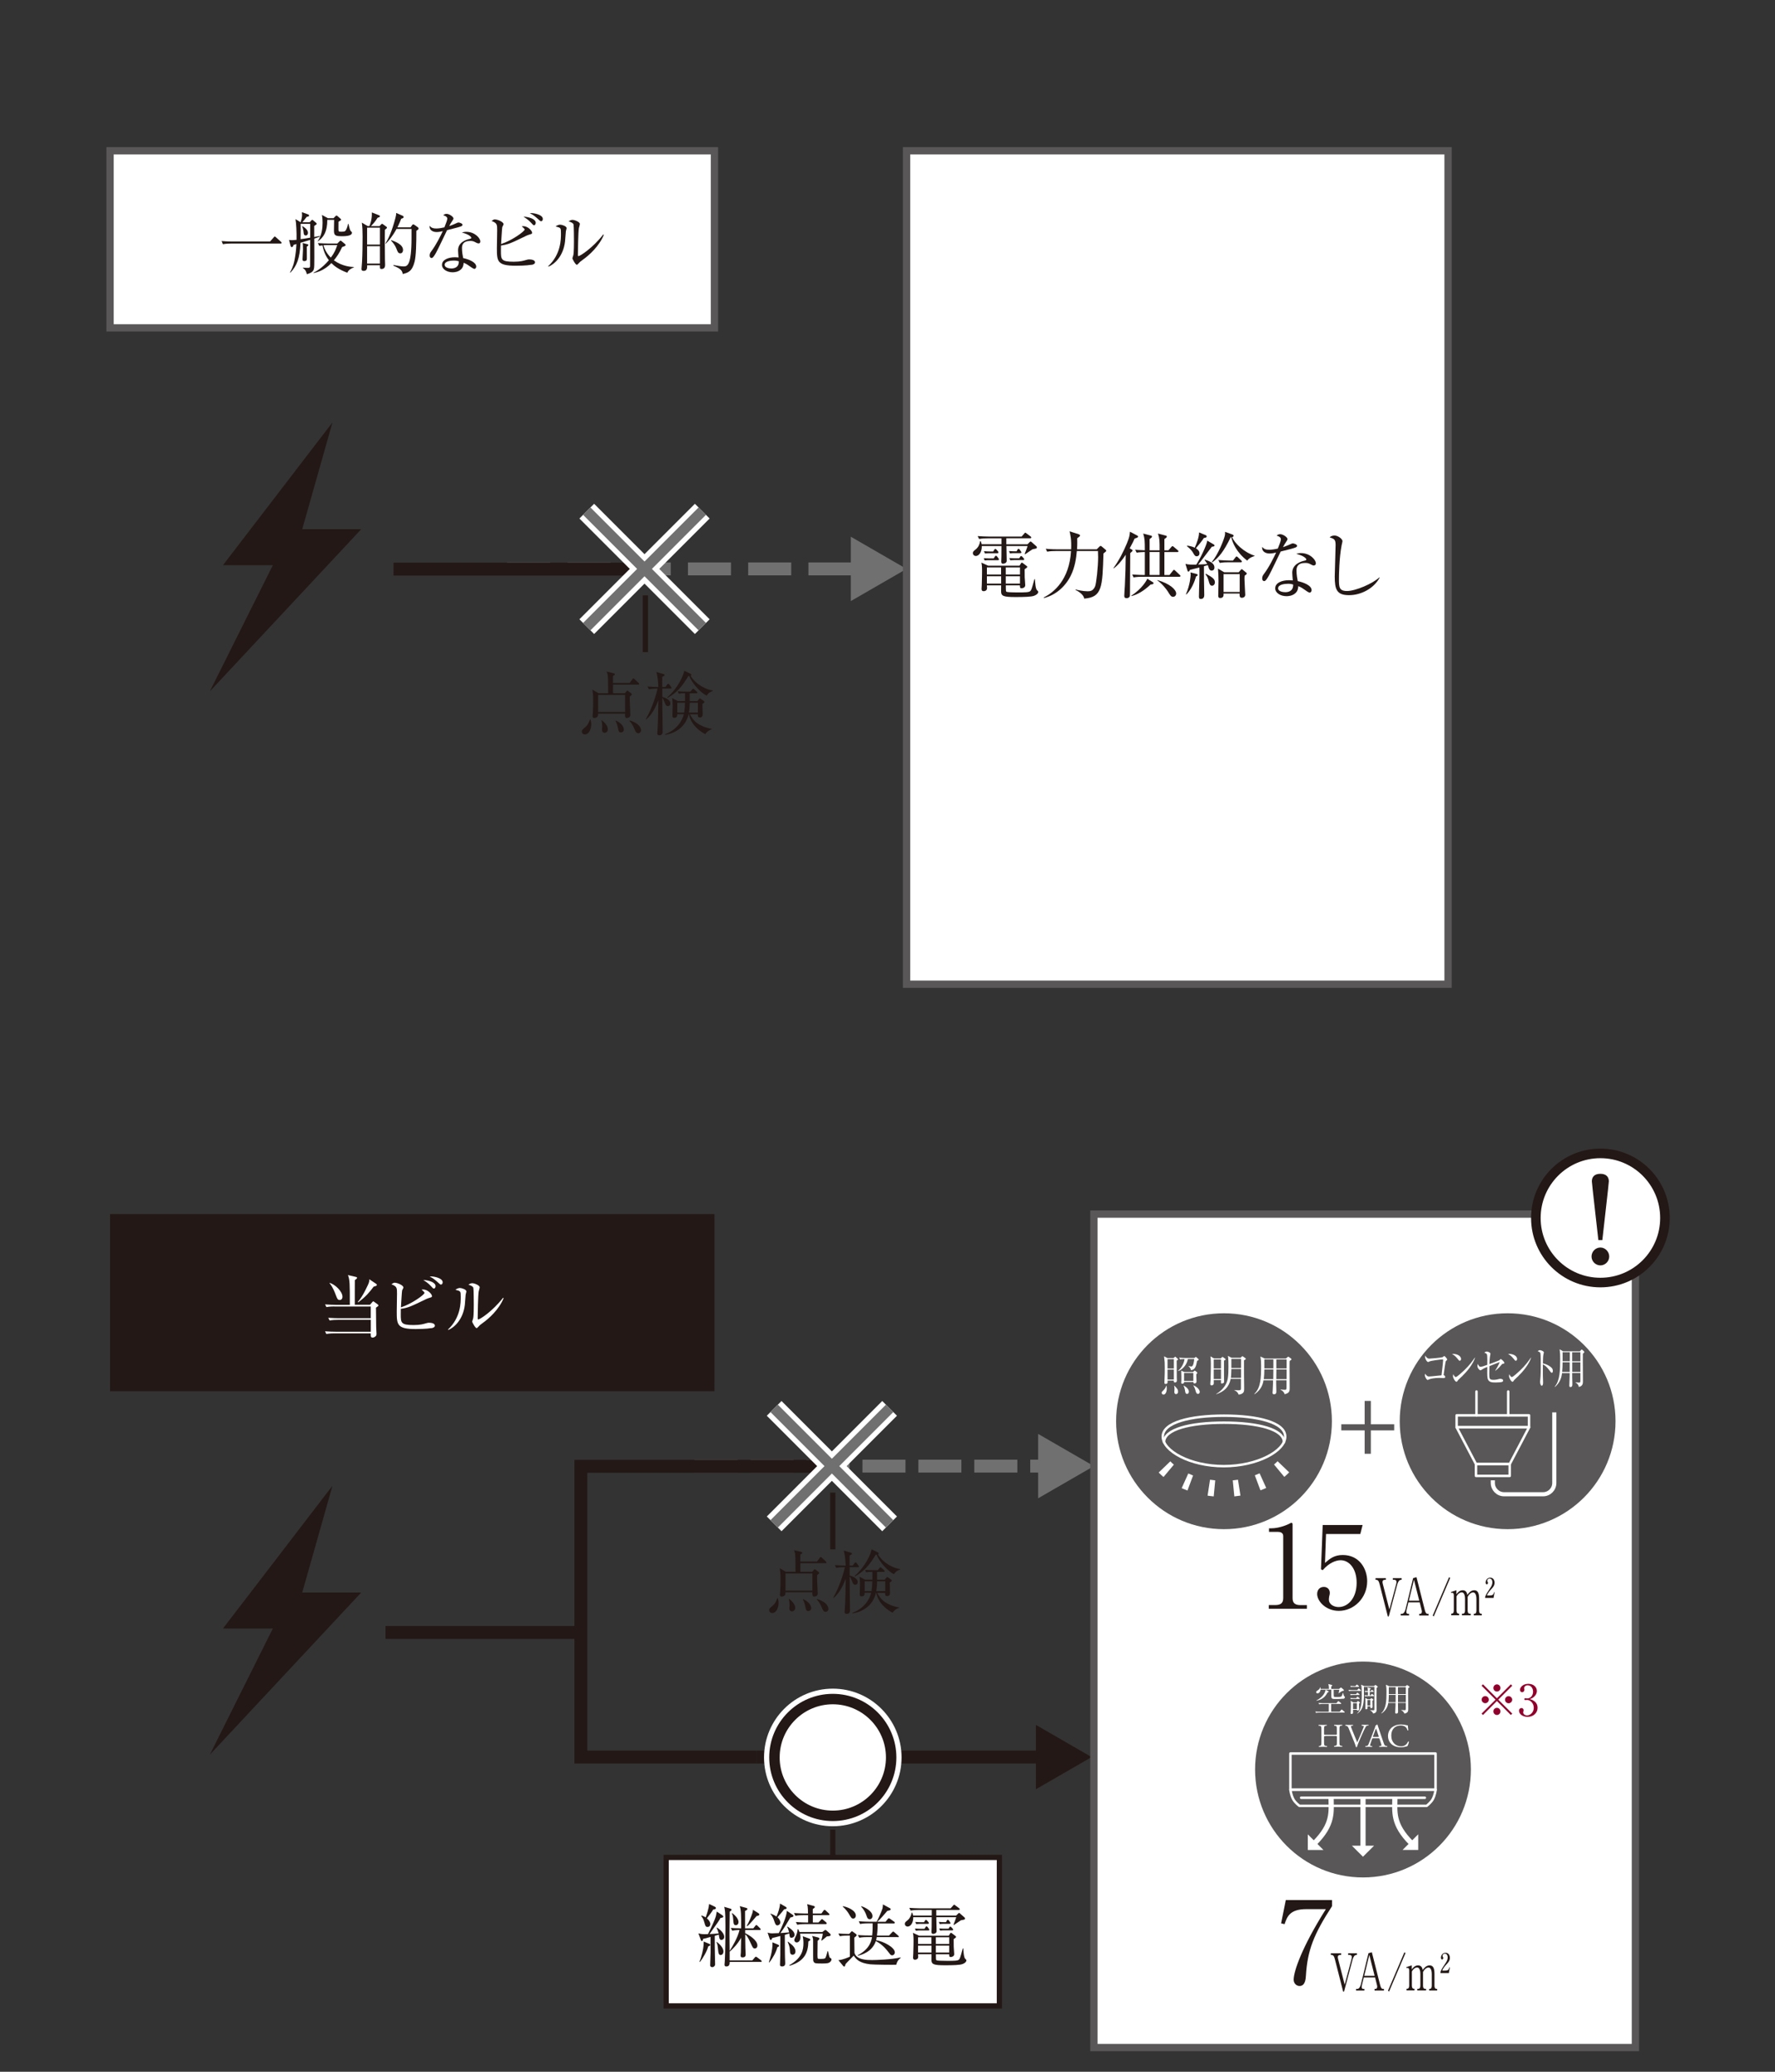 <?xml version="1.0" encoding="UTF-8"?>
<svg id="_レイヤー_14" data-name="レイヤー 14" xmlns="http://www.w3.org/2000/svg" viewBox="0 0 330 385">
  <rect x="0" y="0" width="330" height="385" fill="#333333" stroke="none"/>
  <defs>
    <style>
      .cls-1, .cls-2, .cls-3, .cls-4 {
        fill: #fff;
      }

      .cls-5 {
        stroke-width: .77px;
      }

      .cls-5, .cls-6, .cls-7, .cls-8, .cls-9, .cls-10, .cls-11, .cls-12, .cls-13, .cls-14, .cls-15, .cls-16, .cls-17 {
        fill: none;
      }

      .cls-5, .cls-6, .cls-11, .cls-13, .cls-15 {
        stroke-linejoin: round;
      }

      .cls-5, .cls-13, .cls-15, .cls-16 {
        stroke: #fff;
      }

      .cls-2 {
        stroke-width: 1.78px;
      }

      .cls-2, .cls-3, .cls-7, .cls-10, .cls-12 {
        stroke: #231815;
      }

      .cls-2, .cls-8, .cls-10, .cls-12, .cls-14 {
        stroke-miterlimit: 10;
      }

      .cls-3, .cls-12, .cls-15 {
        stroke-width: .97px;
      }

      .cls-18 {
        fill: #595757;
      }

      .cls-19 {
        fill: #717071;
      }

      .cls-6 {
        stroke-width: 1.37px;
      }

      .cls-6, .cls-4, .cls-11 {
        stroke: #595757;
      }

      .cls-6, .cls-11, .cls-13 {
        stroke-linecap: round;
      }

      .cls-20 {
        fill: #91002c;
      }

      .cls-7, .cls-16, .cls-17 {
        stroke-linejoin: bevel;
      }

      .cls-7, .cls-17 {
        stroke-width: 1.94px;
      }

      .cls-4 {
        stroke-width: 1.36px;
      }

      .cls-8 {
        stroke-dasharray: 0 0 8 3.2;
      }

      .cls-8, .cls-10, .cls-14 {
        stroke-width: 2.4px;
      }

      .cls-8, .cls-14, .cls-17 {
        stroke: #717071;
      }

      .cls-11 {
        stroke-width: .86px;
      }

      .cls-21 {
        fill: #231815;
      }

      .cls-13 {
        stroke-width: .46px;
      }

      .cls-14 {
        stroke-dasharray: 0 0 8 2.4;
      }

      .cls-16 {
        stroke-width: 3.87px;
      }
    </style>
  </defs>
  <g>
    <g>
      <g>
        <line class="cls-8" x1="94.3" y1="105.72" x2="159.93" y2="105.72"/>
        <polygon class="cls-19" points="158.18 111.7 168.54 105.72 158.18 99.74 158.18 111.7"/>
      </g>
      <line class="cls-10" x1="119.8" y1="105.76" x2="73.16" y2="105.76"/>
      <rect class="cls-4" x="168.54" y="28.02" width="100.68" height="154.88"/>
      <g>
        <g>
          <line class="cls-16" x1="130.56" y1="94.99" x2="109.09" y2="116.45"/>
          <line class="cls-16" x1="109.09" y1="94.99" x2="130.56" y2="116.45"/>
        </g>
        <g>
          <line class="cls-17" x1="130.56" y1="94.99" x2="109.09" y2="116.45"/>
          <line class="cls-17" x1="109.09" y1="94.99" x2="130.56" y2="116.45"/>
        </g>
      </g>
      <line class="cls-12" x1="119.99" y1="110.64" x2="119.99" y2="121.19"/>
      <g>
        <rect class="cls-9" x="84.16" y="117.9" width="71.66" height="28.18"/>
        <g>
          <path class="cls-21" d="M109.79,133.72c.05,.23,.13,.49,.13,.88,0,.88-.41,1.88-1.19,1.88-.33,0-.56-.22-.56-.54,0-.27,.06-.32,.61-.78,.46-.37,.64-.74,.91-1.45h.1Zm7.26-6.79l.51-.69c.04-.05,.1-.17,.19-.17s.18,.09,.23,.14l.73,.69c.08,.08,.12,.12,.12,.19,0,.12-.1,.14-.19,.14h-4.67v1.59h2.21l.27-.33c.06-.09,.1-.14,.18-.14,.06,0,.12,.04,.2,.1l.5,.38c.09,.06,.14,.12,.14,.19,0,.12-.12,.19-.38,.41-.05,.97,.1,2.51,.1,3.47,0,.42-.49,.53-.64,.53-.36,0-.35-.26-.35-.81h-5.01c.01,.15,.01,.32-.03,.43-.13,.32-.58,.38-.68,.38-.2,0-.31-.1-.31-.33,0-.13,.06-.69,.06-.81,.05-.88,.05-1.66,.05-2.21,0-1-.09-1.56-.15-1.93l1.13,.67h1.81c-.03-2.68-.03-2.74-.06-3.14-.05-.45-.14-.67-.23-.88l1.31,.31c.14,.04,.22,.08,.22,.2,0,.1-.12,.17-.35,.32v1.29h3.09Zm-5.85,2.2v3.19h5.01v-3.19h-5.01Zm.7,4.72c.4,.35,1.11,.95,1.11,1.66,0,.44-.33,.67-.6,.67-.18,0-.49-.1-.49-.6,0-.09,.04-.54,.04-.61,0-.4-.05-.73-.13-1.08l.06-.04Zm2.62,.06c.82,.37,1.46,1.02,1.46,1.66,0,.41-.33,.54-.54,.54-.38,0-.44-.26-.54-.77-.06-.31-.19-.87-.46-1.36l.08-.08Zm2.56-.03c1.68,.51,2.1,1.34,2.1,1.83,0,.4-.31,.56-.52,.56-.36,0-.51-.35-.64-.65-.35-.81-.45-1.05-1-1.65l.06-.09Z"/>
          <path class="cls-21" d="M124.68,127.96h-1.55v1.55c.08,.03,1.5,.37,1.5,1.22,0,.21-.1,.49-.44,.49s-.44-.21-.59-.6c-.28-.69-.31-.77-.47-.93,0,1.23,0,1.42,.01,2.04,.01,1.19,.06,3.08,.06,4.26,0,.58-.38,.65-.63,.65-.13,0-.38-.04-.38-.35,0-.06,.04-.42,.04-.46,.13-1.89,.14-3.8,.17-5.71-.42,1.04-1.02,2.52-2.24,3.56l-.08-.04c1.28-2.24,2.04-4.98,2.16-5.67-.83,0-1.27,.05-1.6,.12l-.26-.51c.78,.06,1.56,.09,2.01,.09-.06-1.52-.15-1.91-.35-2.79l1.28,.37c.06,.03,.24,.08,.24,.19,0,.13-.2,.24-.44,.35v1.88h.58l.32-.44c.09-.12,.14-.15,.22-.15,.1,0,.18,.09,.23,.17l.27,.38c.05,.08,.12,.15,.12,.21,0,.13-.12,.14-.19,.14Zm6.44,8.47c-.79-.41-2.61-1.57-3.05-3.71h-.05c-.47,2.11-2.16,3.51-4.37,3.83l-.03-.09c2.21-.81,3.24-2.55,3.51-3.74h-1.22c0,.31,0,.67-.59,.67-.19,0-.31-.06-.31-.46,0-.28,.05-1.55,.05-1.8,0-.61-.04-.92-.1-1.4l1.04,.55h1.36c.01-.74,0-1.22,0-1.45-.52,0-.82,.01-1.18,.08l-.17-.45c.56,.05,1.14,.06,1.38,.06h.97l.31-.38c.06-.08,.12-.15,.2-.15s.17,.09,.23,.14l.4,.36c.06,.06,.14,.13,.14,.21,0,.12-.08,.14-.19,.14h-1.22v1.45h1.42l.32-.4c.05-.06,.08-.1,.15-.1,.06,0,.13,.05,.19,.09l.55,.4c.05,.04,.1,.1,.1,.17,0,.1-.15,.22-.37,.37,0,.31,.04,1.66,.04,1.93,0,.22-.06,.58-.52,.58-.38,0-.38-.22-.38-.59h-1.46c.5,.95,1.04,1.59,2.16,2.12,.22,.1,.96,.46,1.91,.58v.06c-.24,.09-.84,.31-1.24,.95Zm.23-7.17c-1.11-.53-2.77-2.38-3.19-3.62h-.18c-1.25,2.06-2.16,3.08-3.88,4.05l-.06-.08c2.09-1.84,3-4.06,3.18-4.97l1.17,.58c.08,.04,.14,.09,.14,.18,0,.1-.05,.18-.13,.21,1.15,1.79,3.09,2.59,4.12,2.7v.09c-.69,.27-.76,.36-1.17,.87Zm-5.43,1.32v1.83h1.28c.09-.55,.13-1.13,.15-1.83h-1.43Zm3.83,0h-1.51c-.03,.97-.1,1.49-.17,1.83h1.68v-1.83Z"/>
        </g>
      </g>
    </g>
    <rect class="cls-4" x="20.46" y="28.02" width="112.37" height="32.91"/>
    <polygon class="cls-21" points="41.46 105.02 50.73 105.02 39.01 128.48 67.16 98.34 56.19 98.34 61.81 78.5 41.46 105.02"/>
    <g>
      <path class="cls-21" d="M50.21,44.88l.68-.77c.08-.09,.12-.15,.2-.15,.08,0,.14,.08,.22,.14l.92,.83c.06,.06,.13,.12,.13,.19,0,.13-.12,.14-.19,.14h-9.22c-.12,0-.91,0-1.51,.12l-.24-.59c.96,.09,1.88,.09,1.96,.09h7.05Z"/>
      <path class="cls-21" d="M58.43,44.34c0,.96,.01,2.5,.01,3.46,0,1.19,0,1.96-.1,2.25-.12,.32-.33,.64-1.29,.9-.12-.45-.22-.81-.73-1.13v-.08c.22,.01,.46,.04,.82,.04s.51-.01,.51-.36c0-.04,.01-4.07,.01-4.84-.1,.04-1.51,.46-1.79,.54-.12,2.93-.7,4.3-1.89,5.56l-.06-.08c.17-.28,.58-.99,.83-2.23,.2-1,.32-2.01,.36-3.02-.12,.04-.44,.13-.54,.17-.03,.1-.1,.4-.33,.4-.17,0-.2-.17-.23-.27l-.27-1.06c.13,.01,.32,.04,.56,.04,.23,0,.59-.04,.83-.06,.03-1.38-.05-3.03-.19-3.85l.96,.59c.1-.33,.26-.93,.26-1.38,0-.15-.03-.37-.04-.5l1.18,.42c.09,.03,.17,.12,.17,.2,0,.19-.32,.23-.44,.24-.35,.45-.46,.6-.82,1.01h1.37l.28-.31c.06-.08,.13-.14,.2-.14,.06,0,.12,.05,.19,.12l.52,.44c.05,.05,.11,.13,.11,.19,0,.08-.13,.19-.46,.38v2.06c.35-.06,.92-.17,1.05-.19v.12c-.35,.13-.63,.24-1.05,.38Zm-.76-2.74h-1.78c.01,.58,.03,1.47,0,2.85,.63-.09,.74-.1,1.78-.28,0-.37,.01-2.16,0-2.57Zm-.82,2.16c-.36,0-.38-.29-.42-.67-.04-.46-.18-.83-.26-1.02l.04-.05c1.04,.59,1.04,1.1,1.04,1.27,0,.26-.15,.47-.4,.47Zm.19,2.09c-.01,.36,.01,1.89,.01,2.2,0,.19,0,.47-.5,.47-.27,0-.31-.15-.31-.35,0-.23,.09-1.55,.09-1.83,0-.86-.03-.99-.06-1.18l.88,.22c.08,.01,.18,.04,.18,.15,0,.1-.1,.18-.29,.31Zm7.53,4.83c-1.7-.63-2.48-1.31-2.96-1.79-1.32,1.4-2.77,1.73-3.3,1.86l-.04-.06c.46-.24,1.59-.82,2.87-2.33-.37-.49-.92-1.34-1.18-2.76-.29,.03-.45,.05-.6,.08l-.26-.5c.81,.05,1.59,.08,1.97,.08h1.64l.4-.4c.08-.08,.14-.14,.2-.14s.13,.05,.18,.09l.65,.54c.05,.05,.12,.13,.12,.2,0,.1-.1,.18-.65,.36-.52,1.14-1.04,1.87-1.54,2.47,1.61,1.14,3.18,1.22,3.73,1.25v.06c-.49,.17-1.04,.49-1.23,1Zm-1.24-6.79c-1.17,0-1.24-.32-1.24-1.15,0-.24,.03-1.56,.03-1.88h-1.27c0,2.21-.69,3.26-1.79,4.02v-.05c.78-1.11,.91-2.45,.91-3.43,0-.32-.01-.83-.12-1.46l1.11,.61h1.05l.37-.38c.05-.06,.13-.12,.18-.12,.06,0,.15,.08,.22,.13l.55,.49s.09,.08,.09,.15c0,.09-.12,.19-.49,.38-.01,.37-.01,.82-.01,1.18,0,.64,0,.68,.5,.68,.56,0,.7-.05,.82-.2,.1-.12,.35-.59,.46-1.24h.09c.04,.24,.26,1.15,.4,1.29,.22,.21,.24,.23,.24,.35,0,.64-1.36,.64-2.1,.64Zm-2.46,1.65c-.32,0-.64,.03-.74,.03,.15,.52,.49,1.43,1.37,2.3,.76-1,.93-1.55,1.2-2.33h-1.83Z"/>
      <path class="cls-21" d="M70.58,42l.27-.29c.05-.04,.12-.12,.18-.12s.15,.06,.23,.12l.56,.41c.06,.04,.12,.09,.12,.17,0,.12-.04,.14-.38,.41-.04,1.37-.01,4.03,.01,5.5,0,.15,.03,.83,.03,.97,0,.24,0,.82-.67,.82-.31,0-.31-.15-.29-.7h-2.38c.01,.49,.01,1.05-.65,1.05-.4,0-.4-.24-.4-.37,0-.05,.09-1.15,.1-1.31,.08-1.38,.1-3.32,.1-4.72,0-1.05-.03-1.74-.14-2.57l1.08,.64h.33c.13-.31,.51-1.22,.45-2.53l1.28,.5c.15,.06,.23,.12,.23,.21,0,.14-.17,.19-.45,.29-.49,.81-1.02,1.33-1.24,1.54h1.64Zm-2.33,.31v3.14h2.39v-3.14h-2.39Zm0,3.44v3.23h2.39v-3.23h-2.39Zm8.08-3.51l.33-.45c.04-.05,.09-.1,.18-.1,.06,0,.19,.09,.26,.13l.58,.41c.06,.05,.14,.12,.14,.23s-.04,.21-.41,.42c0,2.3-.05,4.66-.33,5.75-.47,1.86-1.27,2.06-2.2,2.29-.12-.54-.2-.93-1.75-1.55l.03-.12c.95,.18,1.52,.26,1.89,.26,.65,0,1.46-.14,1.46-5.3v-1.66h-2.79c-.82,1.49-1.47,2.2-2,2.74l-.06-.06c.51-.79,1.17-2.11,1.87-4.78,.12-.46,.13-.61,.12-.88l1.22,.53c.06,.03,.17,.1,.17,.22s-.04,.22-.45,.33c-.15,.38-.29,.77-.7,1.6h2.47Zm-3.6,2.38c.7,.26,2.2,.78,2.2,1.84,0,.29-.14,.62-.5,.62-.41,0-.5-.27-.74-.9-.2-.55-.61-1.06-1-1.49l.04-.08Z"/>
      <path class="cls-21" d="M85.77,42.04c-.2,.1-1.2,.38-2.65,.73-.33,.67-1.73,3.64-2.06,4.21-.29,.5-.56,.97-.82,.97-.09,0-.36-.05-.36-.49,0-.36,.18-.59,.31-.77,.92-1.22,1.74-2.91,2.13-3.74-.28,.06-.67,.17-1.15,.17-.76,0-1.4-.4-1.29-1.17,.31,.44,.73,.51,1.24,.51,.46,0,.99-.09,1.5-.21,.29-.73,.54-1.36,.54-1.62,0-.14-.08-.45-.76-.63,.19-.17,.37-.26,.63-.26,.5,0,1.28,.54,1.28,.87q0,.13-.32,.59c-.18,.26-.28,.43-.47,.81,.26-.09,.69-.24,.96-.37,.56-.26,.63-.29,.78-.29,.17,0,.73,.18,.73,.42,0,.13-.1,.21-.2,.26Zm3.2,3.19c-.08,0-.22-.01-.45-.14-.44-.23-.59-.32-1.09-.32-1.34,0-1.54,.73-1.54,1.33,0,.74,.14,1.46,.22,1.86,1.02,.22,2.43,.76,2.43,1.59,0,.19-.13,.42-.36,.42-.15,0-.67-.36-.99-.59-.51-.36-.74-.45-1-.54-.01,.27-.04,.81-.49,1.22-.52,.49-1.25,.54-1.55,.54-1.06,0-1.98-.58-1.98-1.37,0-.96,1.17-1.42,2.41-1.42,.28,0,.47,.03,.67,.04-.04-.45-.09-1.05-.09-1.34,0-1.41,1.36-1.96,2.24-2.13,.1-.03,.22-.05,.22-.2,0-.17-.46-.64-1.75-.97,.19-.06,.44-.13,.82-.13,1.59,0,2.61,1.19,2.61,1.79,0,.23-.13,.37-.33,.37Zm-4.62,3.19c-.49,0-1.68,.1-1.68,.79,0,.54,.82,.68,1.25,.68s1.42-.12,1.38-1.34c-.24-.06-.45-.13-.96-.13Z"/>
      <path class="cls-21" d="M98.84,49.2c-.96,.17-2.6,.18-2.97,.18-3.43,0-3.49-.83-3.49-3.24,0-.53,.05-2.87,.05-3.34,0-1.06,0-1.34-1.05-1.74,.37-.24,.44-.29,.61-.29,.49,0,1.63,.46,1.63,.9,0,.1-.22,.45-.24,.53-.06,.22-.19,2.74-.22,3.15,2-.64,4.38-2.36,4.38-2.69,0-.15-.38-.46-.54-.59,.13-.03,.19-.04,.29-.04,.84,0,1.64,.85,1.64,1.23,0,.19-.06,.21-.59,.36-.15,.05-.24,.08-.4,.15-3.03,1.46-3.35,1.63-4.8,1.86-.01,.27-.01,.54-.01,.97,0,1.61,0,2.04,2.38,2.04,1.24,0,1.84-.19,2.32-.33,.33-.1,.42-.1,.54-.1,.31,0,1.1,.06,1.1,.54,0,.33-.44,.43-.63,.47Zm.46-7.35c-.17,0-.2-.05-.58-.47-.45-.51-1.08-.91-1.4-1.13,1.23,.1,2.28,.5,2.28,1.17,0,.21-.13,.44-.31,.44Zm1.32-.73c-.14,0-.2-.05-.79-.59-.54-.47-.82-.67-1.33-.9,.15-.01,.18-.03,.28-.03,.45,0,2.14,.27,2.14,1.1,0,.19-.12,.41-.29,.41Z"/>
      <path class="cls-21" d="M105.2,43.01c-.03,.29-.13,1.61-.15,1.88-.33,2.75-1.98,4.21-3.07,4.66l-.06-.08c2.37-2.23,2.37-4.99,2.37-6.07s-.01-1.06-.99-1.32c.2-.14,.49-.33,.84-.33,.33,0,1.2,.28,1.2,.64,0,.1-.13,.52-.14,.61Zm3.11,5.29c-.44,.31-.47,.36-.81,.72-.06,.06-.18,.19-.26,.19-.24,0-.82-1.05-.82-1.22,0-.09,.15-.47,.17-.56,.12-.54,.12-2.2,.12-2.55,0-.47-.01-2.84-.08-3.15-.05-.23-.31-.4-.92-.6,.17-.1,.42-.27,.72-.27,.38,0,1.38,.38,1.38,.77,0,.12-.15,.63-.18,.73-.13,.65-.19,4.24-.19,5.02,0,.05,0,.22,.09,.22,.31,0,2.62-1.47,4.63-4.03l.1,.08c-.87,2.1-2.71,3.78-3.96,4.66Z"/>
    </g>
    <g>
      <path class="cls-21" d="M187.09,100.05v1.1h3.93l.41-.41c.08-.08,.11-.11,.18-.11s.1,.03,.22,.14l.86,.76c.05,.04,.08,.11,.08,.2,0,.19-.07,.2-.8,.34-.1,.05-1.24,.84-1.39,.94l-.07-.08c.12-.33,.48-1.22,.53-1.46h-3.93c0,.39,.05,2.33,.05,2.76s-.54,.53-.68,.53c-.33,0-.33-.29-.33-.41,0-.14,.03-.8,.03-.95,.01-.45,.01-.6,.01-1.93h-3.66c.04,.98-.44,1.85-1.13,1.85-.22,0-.53-.19-.53-.53,0-.29,.14-.39,.56-.72,.45-.37,.71-.92,.8-1.51h.1c.08,.2,.14,.35,.18,.58h3.68v-1.1h-2.56c-.37,0-1.01,.01-1.6,.12l-.27-.54c.69,.05,1.4,.09,2.09,.09h6.08l.48-.54c.12-.15,.15-.18,.22-.18,.05,0,.11,.04,.24,.15l.72,.54c.05,.04,.14,.11,.14,.2,0,.14-.14,.15-.22,.15h-4.42Zm2.46,5.07l.23-.37c.04-.07,.1-.19,.19-.19,.11,0,.16,.07,.24,.12l.61,.46c.11,.08,.16,.12,.16,.19,0,.1-.05,.14-.1,.18-.07,.04-.33,.23-.38,.27,0,.34,0,.88,.01,1.5,.01,.23,.1,1.25,.1,1.47,0,.49-.54,.57-.68,.57-.31,0-.31-.19-.31-.54h-2.62c0,.18,0,1.01,.04,1.09,.05,.11,.18,.14,.29,.15,.04,.01,.54,.07,1.88,.07,1.45,0,2.11-.01,2.35-.26,.16-.16,.26-.34,.75-2.2h.1c.04,.52,.09,1.77,.39,2.05,.15,.14,.23,.2,.23,.31,0,.12-.08,.46-.79,.73-.52,.19-1.77,.23-3.41,.23-2.3,0-2.71-.18-2.71-1.07,0-.18,.01-.95,.01-1.1h-2.65c.01,.08,.03,.44,.03,.5,0,.54-.52,.58-.61,.58-.41,0-.41-.29-.41-.43,0-.12,.04-.69,.04-.82,.04-1.26,.05-2.07,.05-2.54,0-.92-.07-1.26-.12-1.52l1.24,.57h5.85Zm-4.8-1.35l.19-.3c.07-.11,.12-.19,.22-.19,.11,0,.16,.08,.23,.16l.22,.29c.08,.11,.11,.18,.11,.22,0,.11-.07,.15-.19,.15h-1.78c-.07,0-.38,0-.68,.05l-.18-.42c.49,.03,.92,.04,1.02,.04h.84Zm-.1-1.29l.18-.29c.05-.08,.12-.19,.22-.19,.08,0,.18,.1,.23,.16l.22,.25c.1,.09,.12,.15,.12,.25,0,.12-.11,.15-.2,.15h-1.62c-.34,0-.57,.03-.68,.04l-.19-.42c.5,.04,.91,.05,1.03,.05h.69Zm-1.17,2.96v1.32h2.64v-1.32h-2.64Zm0,1.65v1.36h2.65v-1.36h-2.65Zm6.15-.33v-1.32h-2.64v1.32h2.64Zm0,1.69v-1.36h-2.64v1.36h2.64Zm-.63-6l.14-.26c.05-.09,.09-.2,.22-.2,.11,0,.18,.08,.24,.18l.16,.23c.08,.11,.14,.18,.14,.25,0,.12-.12,.14-.2,.14h-1.25c-.05,0-.37,0-.68,.05l-.18-.44c.49,.04,.92,.05,1.03,.05h.38Zm.49,1.3l.15-.23c.07-.11,.11-.19,.22-.19,.07,0,.16,.08,.23,.16l.2,.22c.07,.07,.12,.15,.12,.22,0,.12-.08,.15-.18,.15h-1.71c-.34,0-.57,.04-.68,.05l-.19-.42c.56,.04,1.01,.04,1.03,.04h.8Z"/>
      <path class="cls-21" d="M203.91,102.07l.48-.48c.07-.07,.15-.14,.23-.14,.07,0,.12,.04,.18,.08l.68,.57c.07,.07,.19,.16,.19,.24,0,.07-.07,.14-.11,.18-.05,.05-.3,.25-.41,.33-.19,6.27-.24,8.14-3.58,8.39-.08-.68-.97-1.32-1.62-1.6l.03-.09c.37,.09,1.37,.33,2.22,.33,.49,0,1.02-.05,1.39-.9,.22-.52,.57-3.56,.57-5.46,0-.3-.01-.86-.03-1.12h-3.93c-.11,1.26-.33,2.98-1.14,4.6-1.01,2.01-2.77,3.58-4.96,4.13l-.05-.11c1.89-.92,4.76-3.29,5.07-8.62h-2.84c-.35,0-1.01,.01-1.6,.12l-.26-.54c1.11,.1,1.92,.1,2.08,.1h2.64c.08-1.79-.14-2.71-.29-3.34l1.66,.53s.29,.1,.29,.23-.05,.18-.53,.53c.01,.43,.03,1.09-.03,2.05h3.68Z"/>
      <path class="cls-21" d="M210.4,102.12c.1,.04,.15,.08,.15,.18,0,.11-.04,.15-.42,.49,0,.96-.04,5.22-.04,6.09,0,.65,0,1.85-.04,1.93-.08,.16-.24,.35-.58,.35-.29,0-.45-.11-.45-.41s.09-1.63,.11-1.92c.11-2.19,.14-3.64,.16-5.74-.65,.99-1.39,1.92-2.23,2.53l-.04-.07c1.02-1.41,1.82-2.96,2.49-4.58,.48-1.18,.5-1.45,.57-2.16l1.35,.71c.08,.04,.16,.11,.16,.19,0,.12-.14,.19-.2,.22-.07,.03-.38,.14-.45,.16-.16,.37-.35,.78-.91,1.81l.38,.22Zm3.97,6.08s.09,.09,.09,.18c0,.2-.35,.23-.54,.24-1.26,1.18-2.47,1.9-3.58,2.15l-.04-.05c2.03-1.32,2.9-2.88,3-3.18l1.06,.67Zm3.06-1.35l.61-.77c.07-.08,.12-.18,.22-.18s.15,.07,.24,.15l.83,.78c.07,.07,.14,.12,.14,.2,0,.12-.11,.15-.2,.15h-6.92c-.23,0-.94,0-1.6,.12l-.26-.54c1.01,.08,1.89,.09,2.08,.09h.27v-4.27c-.49,.01-1.11,.04-1.52,.12l-.27-.54c.3,.03,.79,.07,1.79,.1,0-1.77-.01-2.13-.3-3.11l1.4,.37c.22,.05,.23,.11,.23,.19,0,.16-.12,.24-.44,.46v2.09h1.86c0-1.77,0-2.13-.3-3.11l1.4,.37c.2,.05,.24,.11,.24,.19,0,.14-.11,.23-.45,.46v2.09h.75l.54-.61c.05-.07,.14-.16,.22-.16s.16,.07,.24,.14l.72,.61c.07,.05,.14,.12,.14,.2,0,.14-.11,.15-.2,.15h-2.41v4.27h.94Zm-1.84,0v-4.27h-1.86v4.27h1.86Zm-.41,.95c2.3,.65,3.49,1.77,3.49,2.5,0,.33-.26,.61-.56,.61-.38,0-.53-.23-.99-.99-.29-.45-1.11-1.51-1.98-2.08l.04-.04Z"/>
      <path class="cls-21" d="M225.29,101.61c-.33,.42-1.74,2.31-2.04,2.69-.23,.29-.39,.48-.5,.61,1.18-.05,1.32-.05,1.69-.1-.16-.31-.31-.5-.49-.73l.04-.08c.75,.24,1.79,.58,1.79,1.47,0,.48-.35,.57-.52,.57-.37,0-.5-.39-.54-.52-.1-.33-.12-.39-.18-.5-.11,.03-.6,.18-.71,.2,0,.39,.01,2.13,.01,2.5,0,.29,.05,2.79,.05,2.87,0,.6-.37,.72-.64,.72-.35,0-.35-.27-.35-.5,0-.54,.05-2.11,.07-2.73,.01-.42,.05-1.66,.01-2.62-.27,.07-1.52,.39-1.77,.45-.05,.15-.11,.31-.27,.31-.12,0-.14-.08-.18-.23l-.37-1.2c.58,.16,1.33,.15,2.01,.14,.67-.99,1.94-3.58,2.05-4.46l1.18,.69c.1,.05,.16,.12,.16,.2,0,.16-.04,.18-.53,.25Zm-2.9,5.04c.18,.04,.27,.08,.27,.2,0,.14-.16,.22-.29,.27-.3,1.01-.83,2.37-1.81,3.36l-.07-.07c.77-1.74,.87-3.4,.87-3.62,0-.16-.01-.29-.03-.42l1.05,.27Zm1.44-6.69c-.29,.46-1.09,1.47-1.5,1.93,.23,.15,.67,.42,.67,.92s-.38,.57-.52,.57c-.31,0-.45-.26-.71-.72-.05-.09-.37-.61-1.11-1.17l.07-.09c.29,.04,.88,.12,1.39,.38,.35-.76,.84-2.07,.8-2.84l1.26,.52c.05,.03,.16,.09,.16,.22,0,.22-.2,.24-.52,.29Zm1.51,8.89c-.37,0-.48-.38-.56-.65-.23-.84-.31-1.05-.67-1.47l.09-.11c1.09,.61,1.67,.94,1.67,1.59,0,.38-.26,.64-.54,.64Zm6.55-4.66c-2.08-1.58-2.77-3.43-2.98-4.36h-.1c-1.31,2.69-2.19,3.74-3.43,4.68l-.08-.08c1.18-1.41,2.24-4.11,2.41-4.88,.07-.34,.05-.53,.04-.72l1.37,.5c.1,.04,.23,.08,.23,.23,0,.18-.19,.22-.29,.25,.45,1.09,2.13,2.79,4.17,3.45v.08c-.23,.07-.97,.27-1.36,.86Zm-.49,2.8c-.03,.27-.03,.52-.03,.62,0,.46,.14,2.81,.14,2.91,0,.49-.46,.57-.63,.57-.42,0-.42-.35-.42-.6v-.19h-2.98c.01,.34,.04,.83-.64,.83-.35,0-.35-.31-.35-.42,0-.08,.05-2.31,.05-2.75,0-.95-.04-1.47-.1-2.3l1.16,.69h2.69l.34-.39c.08-.09,.14-.18,.23-.18,.07,0,.18,.08,.23,.14l.56,.46c.08,.07,.14,.12,.14,.19,0,.16-.27,.34-.39,.41Zm-.73-2.5h-2.3c-.34,0-.99,0-1.6,.12l-.26-.54c.92,.08,1.89,.1,2.08,.1h.64l.45-.58c.08-.11,.14-.18,.22-.18,.07,0,.18,.08,.24,.15l.6,.57c.08,.08,.14,.14,.14,.22,0,.12-.12,.15-.2,.15Zm-.19,2.2h-3v3.32h3v-3.32Z"/>
      <path class="cls-21" d="M240.91,101.72c-.22,.11-1.28,.41-2.81,.77-.35,.71-1.84,3.86-2.19,4.47-.31,.53-.6,1.03-.87,1.03-.1,0-.38-.05-.38-.52,0-.38,.19-.63,.33-.82,.98-1.29,1.85-3.09,2.26-3.97-.3,.07-.71,.18-1.22,.18-.8,0-1.48-.42-1.37-1.24,.33,.46,.77,.54,1.32,.54,.49,0,1.05-.09,1.59-.22,.31-.77,.57-1.44,.57-1.73,0-.15-.08-.48-.8-.67,.2-.18,.39-.27,.67-.27,.53,0,1.36,.57,1.36,.92q0,.14-.34,.63c-.19,.27-.3,.46-.5,.86,.27-.09,.73-.26,1.02-.39,.6-.27,.67-.31,.83-.31,.18,0,.77,.19,.77,.45,0,.14-.11,.22-.22,.27Zm3.4,3.38c-.08,0-.23-.01-.48-.15-.46-.24-.63-.34-1.16-.34-1.43,0-1.63,.78-1.63,1.41,0,.79,.15,1.55,.23,1.97,1.09,.23,2.58,.8,2.58,1.69,0,.2-.14,.45-.38,.45-.16,0-.71-.38-1.05-.63-.54-.38-.79-.48-1.06-.57-.01,.29-.04,.86-.52,1.29-.56,.52-1.33,.57-1.65,.57-1.13,0-2.11-.61-2.11-1.46,0-1.02,1.24-1.51,2.56-1.51,.3,0,.5,.03,.71,.04-.04-.48-.1-1.12-.1-1.43,0-1.5,1.44-2.08,2.38-2.26,.11-.03,.23-.05,.23-.22,0-.18-.49-.68-1.86-1.03,.2-.07,.46-.14,.87-.14,1.69,0,2.77,1.26,2.77,1.9,0,.24-.14,.39-.35,.39Zm-4.91,3.39c-.52,0-1.78,.11-1.78,.84,0,.57,.87,.72,1.33,.72s1.51-.12,1.47-1.43c-.26-.07-.48-.14-1.02-.14Z"/>
      <path class="cls-21" d="M250.81,110.6c-2.3,0-2.66-1.06-2.66-3.47,0-.69,.16-5.11,.16-5.83,0-1.06-.26-1.16-1.1-1.44,.31-.34,.84-.34,.9-.34,.67,0,1.48,.65,1.48,1.05,0,.12-.14,.65-.16,.76-.46,2.34-.5,5.71-.5,6.2,0,1.54,0,2.3,1.5,2.3,1.6,0,4.8-1.39,6.02-2.54l.05,.05c-1.07,2.01-3.45,3.26-5.68,3.26Z"/>
    </g>
  </g>
  <g>
    <g>
      <line class="cls-14" x1="129.14" y1="272.45" x2="194.76" y2="272.45"/>
      <polygon class="cls-19" points="193.01 278.43 203.37 272.45 193.01 266.47 193.01 278.43"/>
    </g>
    <g>
      <line class="cls-10" x1="140.69" y1="326.52" x2="194.34" y2="326.52"/>
      <polygon class="cls-21" points="192.59 332.5 202.95 326.52 192.59 320.54 192.59 332.5"/>
    </g>
    <line class="cls-10" x1="71.68" y1="303.36" x2="107.28" y2="303.36"/>
    <polyline class="cls-10" points="154.63 272.49 107.99 272.49 107.99 326.52 140.69 326.52"/>
    <rect class="cls-4" x="203.37" y="225.62" width="100.68" height="154.88"/>
    <g>
      <path class="cls-18" d="M247.62,264.11c0,11.08-8.98,20.06-20.06,20.06s-20.06-8.98-20.06-20.06,8.98-20.06,20.06-20.06,20.06,8.98,20.06,20.06Z"/>
      <g>
        <path class="cls-13" d="M238.94,266.97c0,2.64-5.13,5.49-11.42,5.49s-11.34-2.85-11.34-5.49,5.1-3.89,11.38-3.89,11.38,1.25,11.38,3.89Z"/>
        <path class="cls-1" d="M225.65,278.08c-.39-.03-.77-.09-1.14-.14l.45-2.96c.32,.05,.64,.09,.97,.12l-.28,2.98Zm3.83,0l-.29-2.98c.33-.03,.65-.07,.97-.12l.46,2.95c-.37,.06-.75,.11-1.14,.15Zm-8.71-1.09c-.37-.14-.73-.29-1.08-.44l1.23-2.73c.29,.13,.58,.25,.89,.37l-1.04,2.8Zm13.57-.03l-1.05-2.8c.31-.12,.6-.24,.89-.37l1.23,2.72c-.35,.16-.71,.31-1.08,.44Zm-18.02-2.48c-.33-.27-.62-.55-.9-.84l2.16-2.08c.2,.21,.42,.42,.66,.62l-1.92,2.29Zm22.45-.03l-1.91-2.3c.24-.2,.46-.4,.66-.61l2.16,2.07c-.28,.29-.58,.57-.9,.84Z"/>
        <path class="cls-13" d="M216.41,268.01c0-2.41,4.87-3.63,11.15-3.63s11.15,1.22,11.15,3.63"/>
      </g>
    </g>
    <g>
      <path class="cls-21" d="M235.91,298.27h1.17c1.11,0,1.49-.43,1.49-1.3v-11.53c0-.66-.62-.77-1.02-.77h-1.62v-.66h.38c1.64,0,3.22-.75,3.47-.89,.15-.09,.21-.13,.3-.13,.19,0,.23,.13,.23,.3v13.69c0,.92,.45,1.3,1.49,1.3h1.17v.68h-7.08v-.68Z"/>
      <path class="cls-21" d="M246.53,285.07l-.19,5.37c.92-.81,1.73-1.47,3.3-1.47,3.07,0,4.54,2.54,4.54,4.88,0,3.09-2.45,5.5-5.27,5.5-2.43,0-4.03-1.81-4.03-3.13,0-.81,.51-1.32,1.24-1.32,.64,0,1.11,.43,1.11,1.11,0,.21-.02,.3-.11,.64-.04,.17-.06,.47-.06,.6,0,.92,.96,1.39,1.81,1.39,1.73,0,3.35-1.64,3.35-4.5,0-2.71-1.43-4.2-2.98-4.2-.85,0-2.15,.47-3.33,1.85l-.32-.17,.32-8.23h7.42l-.43,1.68h-6.37Z"/>
      <path class="cls-21" d="M258.31,299.1l1.26-4.72c.03-.11,.06-.3,.06-.42,0-.25-.19-.38-.36-.38h-.32v-.31h1.64v.31h-.11c-.37,0-.58,.43-.7,.85l-1.59,5.96h-.17l-1.52-5.96c-.16-.6-.29-.85-.67-.85h-.1v-.31h1.92v.31h-.19c-.23,0-.43,.1-.43,.41,0,.11,.03,.26,.05,.33l1.23,4.78Z"/>
      <path class="cls-21" d="M261.85,297.76l-.35,1.45c-.02,.08-.04,.17-.04,.31,0,.35,.2,.38,.3,.38h.2v.3h-1.55v-.3h.24c.3,0,.56-.41,.67-.87l1.4-5.76,.63-.18,1.56,6.17c.14,.55,.33,.65,.53,.65h.16v.3h-1.75v-.3h.21c.11,0,.29-.13,.29-.42,0-.1-.02-.17-.06-.35l-.34-1.37h-2.09Zm1.03-4.18l-.95,3.88h1.93l-.98-3.88Z"/>
      <path class="cls-21" d="M266.56,300.38l-.2-.15,3.05-7.15,.2,.16-3.05,7.14Z"/>
      <path class="cls-21" d="M270.77,295.52v.75c.19-.26,.56-.75,1.18-.75,.67,0,.8,.58,.85,.86,.24-.31,.63-.86,1.28-.86s.91,.5,.91,1.56v2.24c0,.36,.14,.57,.36,.57h.14v.3h-1.49v-.3h.13c.25,0,.36-.26,.36-.57v-2.19c0-.27-.04-1.21-.63-1.21-.2,0-.65,.15-1,.83,0,.08,0,.15,0,.32v2.24c0,.4,.16,.57,.36,.57h.21v.3h-1.63v-.3h.21c.19,0,.36-.18,.36-.57v-2.19c0-.2-.01-1.21-.62-1.21-.17,0-.63,.12-.96,.75v2.64c0,.4,.17,.57,.36,.57h.13v.3h-1.48v-.3h.13c.21,0,.36-.2,.36-.57v-2.86c0-.29-.12-.45-.29-.45-.08,0-.15,0-.21,.04l-.03-.18,1.05-.35Z"/>
      <path class="cls-21" d="M276.11,296.93v-.19c.19-.5,.37-.77,1-1.71,.13-.19,.35-.56,.35-1,0-.38-.19-.69-.53-.69-.27,0-.43,.21-.43,.4,0,.08,.02,.12,.04,.15,.06,.12,.09,.16,.09,.25,0,.15-.09,.29-.21,.29-.14,0-.22-.17-.22-.35,0-.33,.24-.9,.86-.9,.55,0,.8,.45,.8,.93s-.21,.78-.58,1.17c-.21,.23-.65,.69-.84,1.21h.55c.46,0,.68-.12,.78-.62l.09,.04-.19,1.04h-1.55Z"/>
    </g>
    <g>
      <path class="cls-21" d="M247.65,353.09v1.13c-3.39,5.22-4.58,8.19-4.86,12.94-.04,.55-.11,1.9-1.19,1.9-.53,0-1.09-.45-1.09-1.17,0-1.51,1.49-5.99,5.99-13.11h-3.65c-3.09,0-3.56,1.43-4.03,2.79l-.64-.15,.87-4.33h8.59Z"/>
      <path class="cls-21" d="M250,368.81l1.26-4.72c.03-.11,.06-.3,.06-.42,0-.25-.19-.38-.36-.38h-.32v-.31h1.64v.31h-.11c-.37,0-.58,.43-.7,.85l-1.59,5.96h-.17l-1.52-5.96c-.16-.6-.29-.85-.67-.85h-.1v-.31h1.92v.31h-.19c-.23,0-.43,.1-.43,.41,0,.11,.03,.26,.05,.33l1.23,4.78Z"/>
      <path class="cls-21" d="M253.55,367.47l-.35,1.45c-.02,.08-.04,.17-.04,.31,0,.35,.2,.38,.3,.38h.2v.3h-1.55v-.3h.24c.3,0,.56-.41,.67-.88l1.4-5.76,.63-.18,1.56,6.17c.14,.55,.33,.65,.53,.65h.16v.3h-1.75v-.3h.21c.11,0,.29-.13,.29-.42,0-.1-.02-.17-.06-.35l-.34-1.37h-2.09Zm1.03-4.18l-.95,3.88h1.93l-.98-3.88Z"/>
      <path class="cls-21" d="M258.25,370.09l-.2-.15,3.05-7.15,.2,.16-3.05,7.14Z"/>
      <path class="cls-21" d="M262.47,365.23v.75c.19-.26,.56-.75,1.18-.75,.67,0,.8,.58,.85,.86,.24-.31,.63-.86,1.28-.86s.91,.5,.91,1.56v2.24c0,.36,.14,.57,.36,.57h.14v.3h-1.49v-.3h.13c.25,0,.36-.26,.36-.57v-2.19c0-.27-.04-1.21-.63-1.21-.2,0-.65,.15-1,.83,0,.08,0,.15,0,.32v2.24c0,.4,.16,.57,.36,.57h.21v.3h-1.63v-.3h.21c.19,0,.36-.18,.36-.57v-2.19c0-.2-.01-1.21-.62-1.21-.17,0-.63,.12-.96,.75v2.64c0,.4,.17,.57,.36,.57h.13v.3h-1.48v-.3h.13c.21,0,.36-.2,.36-.57v-2.86c0-.29-.12-.45-.29-.45-.08,0-.15,0-.21,.04l-.03-.18,1.05-.35Z"/>
      <path class="cls-21" d="M267.8,366.64v-.19c.19-.5,.37-.77,1-1.71,.13-.19,.35-.56,.35-1,0-.38-.19-.69-.53-.69-.27,0-.43,.21-.43,.4,0,.08,.02,.12,.04,.15,.06,.12,.09,.16,.09,.25,0,.15-.09,.29-.21,.29-.14,0-.22-.17-.22-.35,0-.33,.24-.9,.86-.9,.55,0,.8,.45,.8,.93s-.21,.78-.58,1.17c-.21,.23-.65,.69-.84,1.21h.55c.46,0,.68-.12,.78-.62l.09,.04-.19,1.04h-1.55Z"/>
    </g>
    <g>
      <path class="cls-18" d="M273.46,328.83c0,11.08-8.98,20.06-20.06,20.06s-20.06-8.98-20.06-20.06,8.98-20.06,20.06-20.06,20.06,8.98,20.06,20.06Z"/>
      <g>
        <rect class="cls-13" x="239.91" y="325.86" width="26.98" height="6.72"/>
        <path class="cls-13" d="M239.91,332.58s.08,.95,.54,1.79c.36,.65,1.14,1.22,1.14,1.22h23.64s.77-.58,1.13-1.22c.46-.84,.54-1.79,.54-1.79h-26.98Z"/>
        <line class="cls-13" x1="241.9" y1="334.08" x2="264.9" y2="334.08"/>
        <g>
          <g>
            <path class="cls-15" d="M247.47,334.1c0,2.58,.49,4.86-3.07,8.42"/>
            <polygon class="cls-1" points="246.05 343.79 243.14 340.88 243.14 343.79 246.05 343.79"/>
          </g>
          <g>
            <path class="cls-15" d="M259.33,334.1c0,2.58-.49,4.86,3.07,8.42"/>
            <polygon class="cls-1" points="263.67 340.87 260.76 343.78 263.67 343.78 263.67 340.87"/>
          </g>
          <g>
            <line class="cls-15" x1="253.4" y1="334.1" x2="253.4" y2="343.26"/>
            <polygon class="cls-1" points="255.46 342.99 251.34 342.99 253.4 345.04 255.46 342.99"/>
          </g>
        </g>
      </g>
    </g>
    <g>
      <path class="cls-18" d="M300.35,264.11c0,11.08-8.98,20.06-20.06,20.06s-20.06-8.98-20.06-20.06,8.98-20.06,20.06-20.06,20.06,8.98,20.06,20.06Z"/>
      <g>
        <rect class="cls-13" x="270.81" y="263.02" width="13.46" height="2.21"/>
        <rect class="cls-13" x="274.41" y="272.08" width="6.27" height="2.19"/>
        <polygon class="cls-13" points="280.68 272.08 274.41 272.08 270.81 265.23 284.28 265.23 280.68 272.08"/>
        <line class="cls-13" x1="274.5" y1="258.59" x2="274.5" y2="263.02"/>
        <line class="cls-13" x1="280.4" y1="258.59" x2="280.4" y2="263.02"/>
        <path class="cls-5" d="M277.54,275.09v.5c0,1.15,.94,2.09,2.09,2.09h7.25c1.15,0,2.09-.94,2.09-2.09v-13.12"/>
      </g>
    </g>
    <path class="cls-18" d="M259.2,264.68v1.13h-4.34v4.35h-1.15v-4.35h-4.34v-1.13h4.34v-4.34h1.15v4.34h4.34Z"/>
    <g>
      <g>
        <path class="cls-6" d="M216.31,259.16c-.19,0-.33-.15-.33-.33s.02-.18,.37-.52c.15-.14,.39-.47,.47-.8h.04c.03,.11,.06,.26,.06,.52,0,.62-.23,1.13-.61,1.13Zm2.45-6.29c0,.91,.02,2.3,.02,3.14,0,.08,.02,.44,.02,.52,0,.31-.2,.38-.35,.38-.23,0-.23-.12-.21-.35h-1.17c0,.07,0,.17,0,.26,0,.12,0,.36-.39,.36-.08,0-.19-.02-.19-.2,0-.07,0-.17,0-.23,.05-.71,.06-2.27,.06-2.53,0-1.03,0-1.05-.13-2.18l.63,.34h1.12l.21-.18s.08-.08,.11-.08,.08,.04,.12,.08l.35,.31s.06,.07,.06,.1c0,.06-.02,.08-.28,.26Zm-.52-.3h-1.18v1.75h1.18v-1.75Zm0,1.94h-1.18v1.85h1.18v-1.85Zm.41,4.56c-.32,0-.32-.32-.32-.43,0-.09,.03-.45,.03-.52,0-.34-.03-.46-.07-.58l.05-.03c.52,.53,.68,.71,.68,1.1,0,.34-.21,.46-.37,.46Zm3.91-6.18c-.19,1-.36,1.67-1.15,1.74-.02-.38-.38-.69-.47-.76v-.03c.19,.05,.48,.1,.56,.1,.38,0,.49-.99,.52-1.39h-1.18c-.19,1.1-1.02,1.98-1.81,2.24l-.02-.06c.85-.64,1.18-1.78,1.22-2.18-.49,0-.68,.04-.84,.07l-.16-.32c.5,.04,1,.06,1.24,.06h1.58l.15-.13s.08-.06,.12-.06c.02,0,.09,.03,.12,.06l.37,.33s.05,.07,.05,.1c0,.1-.21,.19-.29,.23Zm-.15,2.47c0,.08,0,.22,0,.39,0,.15,.04,.89,.04,.96,0,.29-.19,.38-.39,.38-.18,0-.18-.14-.19-.27h-1.72c.02,.23-.17,.32-.37,.32-.12,0-.18-.08-.18-.2,0-.06,.03-.31,.03-.37,0-.31,0-.55,0-.8,0-.33-.02-1-.03-1.06l.6,.26h1.6l.19-.18c.06-.06,.1-.07,.13-.07,.04,0,.1,.03,.14,.06l.27,.22s.07,.1,.07,.13c0,.06-.03,.11-.19,.24Zm-1.72,3.67c-.28,0-.32-.25-.37-.59-.02-.15-.08-.5-.28-.93l.03-.02c.6,.31,.96,.74,.96,1.11,0,.08-.02,.43-.34,.43Zm1.17-3.88h-1.72v1.47h1.72v-1.47Zm.85,3.88c-.28,0-.37-.35-.44-.6-.09-.37-.25-.71-.42-.97l.02-.02c1.11,.48,1.18,1.13,1.18,1.21,0,.19-.11,.39-.34,.39Z"/>
        <path class="cls-6" d="M226.96,252.45l.21-.23s.08-.06,.11-.06c.04,0,.1,.04,.13,.06l.35,.26c.06,.05,.11,.09,.11,.14,0,.06-.08,.11-.31,.23,0,.15,0,2.39,0,2.72,0,.19,.02,1.01,.02,1.18,0,.12-.02,.19-.1,.24-.1,.06-.24,.11-.32,.11-.13,0-.17-.08-.17-.18,0-.07,.02-.39,.02-.45h-1.35v.61c0,.28-.26,.37-.4,.37-.19,0-.25-.12-.25-.27,0-.14,.06-.71,.06-.82,.05-1.43,.05-2.92,.05-3.05,0-.52-.03-.89-.08-1.26l.68,.4h1.25Zm-1.31,.19v1.67h1.35v-1.67h-1.35Zm0,1.86v1.77h1.35v-1.77h-1.35Zm3.15,1.74c-.31,1.56-1.25,2.37-2.67,2.85l-.02-.05c.64-.36,1.39-1.01,1.84-1.9,.31-.64,.44-1.27,.44-3.16,0-.52,0-1.59-.1-2.02l.67,.36h1.69l.24-.24s.06-.06,.1-.06c.02,0,.08,.03,.11,.06l.45,.32s.07,.07,.07,.11c0,.1-.13,.17-.34,.28,0,.68,0,2.15,0,2.52,0,.25,.03,2.5,.03,2.63,0,.55,0,.84-.47,1.08-.15,.08-.36,.14-.56,.14-.21-.61-.76-.79-.81-.81v-.04c.37,.04,.59,.05,.76,.05,.38,0,.48-.02,.48-.35v-1.77h-1.93Zm1.93-.19v-1.65h-1.8c-.02,1.14-.06,1.45-.09,1.65h1.89Zm0-1.84v-1.68h-1.8v1.68h1.8Z"/>
        <path class="cls-6" d="M239.1,252.43l.28-.24c.06-.06,.1-.07,.12-.07,.04,0,.1,.03,.13,.06l.4,.29s.08,.09,.08,.12c0,.09-.1,.17-.34,.31-.02,.31-.02,.34-.02,1.2,0,.61,.02,3.3,.02,3.85,0,.48,0,.94-.94,1.14-.15-.54-.56-.73-.76-.82l.02-.06c.26,.03,.52,.06,.77,.06,.32,0,.32-.06,.32-.64,0-.16,0-1.01,0-1.13h-1.92c0,.47,0,1.18,.03,1.84,0,.11,0,.22,0,.27,0,.17,0,.49-.45,.49-.24,0-.25-.17-.25-.27,0-.06,0-.27,.02-.34,.06-.97,.07-1.7,.07-1.98h-1.78c-.1,.67-.36,1.68-1.64,2.57l-.06-.06c1.21-1.11,1.26-3.05,1.26-5.22,0-.81,0-.84-.13-1.72l.8,.38h3.94Zm-4.04,2.07c0,.47-.04,1.37-.1,1.79h1.76l.02-1.79h-1.68Zm0-1.88v1.68h1.68v-1.68h-1.68Zm4.14,3.67v-1.79s-1.9,0-1.9,0l-.02,1.79h1.92Zm0-1.98v-1.68s-1.91,0-1.91,0v1.68h1.91Z"/>
      </g>
      <g>
        <path class="cls-1" d="M216.31,259.16c-.19,0-.33-.15-.33-.33s.02-.18,.37-.52c.15-.14,.39-.47,.47-.8h.04c.03,.11,.06,.26,.06,.52,0,.62-.23,1.13-.61,1.13Zm2.45-6.29c0,.91,.02,2.3,.02,3.14,0,.08,.02,.44,.02,.52,0,.31-.2,.38-.35,.38-.23,0-.23-.12-.21-.35h-1.17c0,.07,0,.17,0,.26,0,.12,0,.36-.39,.36-.08,0-.19-.02-.19-.2,0-.07,0-.17,0-.23,.05-.71,.06-2.27,.06-2.53,0-1.03,0-1.05-.13-2.18l.63,.34h1.12l.21-.18s.08-.08,.11-.08,.08,.04,.12,.08l.35,.31s.06,.07,.06,.1c0,.06-.02,.08-.28,.26Zm-.52-.3h-1.18v1.75h1.18v-1.75Zm0,1.94h-1.18v1.85h1.18v-1.85Zm.41,4.56c-.32,0-.32-.32-.32-.43,0-.09,.03-.45,.03-.52,0-.34-.03-.46-.07-.58l.05-.03c.52,.53,.68,.71,.68,1.1,0,.34-.21,.46-.37,.46Zm3.91-6.18c-.19,1-.36,1.67-1.15,1.74-.02-.38-.38-.69-.47-.76v-.03c.19,.05,.48,.1,.56,.1,.38,0,.49-.99,.52-1.39h-1.18c-.19,1.1-1.02,1.98-1.81,2.24l-.02-.06c.85-.64,1.18-1.78,1.22-2.18-.49,0-.68,.04-.84,.07l-.16-.32c.5,.04,1,.06,1.24,.06h1.58l.15-.13s.08-.06,.12-.06c.02,0,.09,.03,.12,.06l.37,.33s.05,.07,.05,.1c0,.1-.21,.19-.29,.23Zm-.15,2.47c0,.08,0,.22,0,.39,0,.15,.04,.89,.04,.96,0,.29-.19,.38-.39,.38-.18,0-.18-.14-.19-.27h-1.72c.02,.23-.17,.32-.37,.32-.12,0-.18-.08-.18-.2,0-.06,.03-.31,.03-.37,0-.31,0-.55,0-.8,0-.33-.02-1-.03-1.06l.6,.26h1.6l.19-.18c.06-.06,.1-.07,.13-.07,.04,0,.1,.03,.14,.06l.27,.22s.07,.1,.07,.13c0,.06-.03,.11-.19,.24Zm-1.72,3.67c-.28,0-.32-.25-.37-.59-.02-.15-.08-.5-.28-.93l.03-.02c.6,.31,.96,.74,.96,1.11,0,.08-.02,.43-.34,.43Zm1.17-3.88h-1.72v1.47h1.72v-1.47Zm.85,3.88c-.28,0-.37-.35-.44-.6-.09-.37-.25-.71-.42-.97l.02-.02c1.11,.48,1.18,1.13,1.18,1.21,0,.19-.11,.39-.34,.39Z"/>
        <path class="cls-1" d="M226.96,252.45l.21-.23s.08-.06,.11-.06c.04,0,.1,.04,.13,.06l.35,.26c.06,.05,.11,.09,.11,.14,0,.06-.08,.11-.31,.23,0,.15,0,2.39,0,2.72,0,.19,.02,1.01,.02,1.18,0,.12-.02,.19-.1,.24-.1,.06-.24,.11-.32,.11-.13,0-.17-.08-.17-.18,0-.07,.02-.39,.02-.45h-1.35v.61c0,.28-.26,.37-.4,.37-.19,0-.25-.12-.25-.27,0-.14,.06-.71,.06-.82,.05-1.43,.05-2.92,.05-3.05,0-.52-.03-.89-.08-1.26l.68,.4h1.25Zm-1.31,.19v1.67h1.35v-1.67h-1.35Zm0,1.86v1.77h1.35v-1.77h-1.35Zm3.15,1.74c-.31,1.56-1.25,2.37-2.67,2.85l-.02-.05c.64-.36,1.39-1.01,1.84-1.9,.31-.64,.44-1.27,.44-3.16,0-.52,0-1.59-.1-2.02l.67,.36h1.69l.24-.24s.06-.06,.1-.06c.02,0,.08,.03,.11,.06l.45,.32s.07,.07,.07,.11c0,.1-.13,.17-.34,.28,0,.68,0,2.15,0,2.52,0,.25,.03,2.5,.03,2.63,0,.55,0,.84-.47,1.08-.15,.08-.36,.14-.56,.14-.21-.61-.76-.79-.81-.81v-.04c.37,.04,.59,.05,.76,.05,.38,0,.48-.02,.48-.35v-1.77h-1.93Zm1.93-.19v-1.65h-1.8c-.02,1.14-.06,1.45-.09,1.65h1.89Zm0-1.84v-1.68h-1.8v1.68h1.8Z"/>
        <path class="cls-1" d="M239.1,252.43l.28-.24c.06-.06,.1-.07,.12-.07,.04,0,.1,.03,.13,.06l.4,.29s.08,.09,.08,.12c0,.09-.1,.17-.34,.31-.02,.31-.02,.34-.02,1.2,0,.61,.02,3.3,.02,3.85,0,.48,0,.94-.94,1.14-.15-.54-.56-.73-.76-.82l.02-.06c.26,.03,.52,.06,.77,.06,.32,0,.32-.06,.32-.64,0-.16,0-1.01,0-1.13h-1.92c0,.47,0,1.18,.03,1.84,0,.11,0,.22,0,.27,0,.17,0,.49-.45,.49-.24,0-.25-.17-.25-.27,0-.06,0-.27,.02-.34,.06-.97,.07-1.7,.07-1.98h-1.78c-.1,.67-.36,1.68-1.64,2.57l-.06-.06c1.21-1.11,1.26-3.05,1.26-5.22,0-.81,0-.84-.13-1.72l.8,.38h3.94Zm-4.04,2.07c0,.47-.04,1.37-.1,1.79h1.76l.02-1.79h-1.68Zm0-1.88v1.68h1.68v-1.68h-1.68Zm4.14,3.67v-1.79s-1.9,0-1.9,0l-.02,1.79h1.92Zm0-1.98v-1.68s-1.91,0-1.91,0v1.68h1.91Z"/>
      </g>
    </g>
    <g>
      <g>
        <path class="cls-6" d="M249.9,318.25h-4.51s-.44,0-.73,.06l-.12-.25c.31,.03,.63,.04,.95,.04h1.55v-1.45h-1.06c-.17,0-.46,0-.73,.06l-.12-.25c.49,.04,.84,.04,.95,.04h2.38l.26-.3s.07-.08,.1-.08c.04,0,.09,.04,.12,.07l.36,.29s.06,.06,.06,.09c0,.06-.06,.07-.1,.07h-1.78v1.45h1.59l.27-.33s.06-.07,.09-.07c.02,0,.06,0,.12,.06l.39,.33s.07,.05,.07,.09c0,.06-.06,.07-.1,.07Zm-.22-2.58c-.28,.06-1.21,.06-1.54,.06-.63,0-.63-.15-.63-.76,0-.13,0-.82,0-.98h-2c-.08,.69-.55,.69-.57,.69-.12,0-.25-.09-.25-.22,0-.15,.12-.23,.33-.36,.36-.23,.4-.47,.41-.55h.05c.04,.09,.04,.1,.04,.3h1.55c0-.41-.02-.58-.11-.9l.58,.15s.14,.03,.14,.11c0,.04-.02,.07-.04,.09-.02,.02-.12,.08-.14,.1v.46h1.45l.24-.2s.07-.06,.13-.06c.05,0,.07,.03,.1,.06l.38,.33s.05,.07,.05,.12c0,.11-.09,.12-.33,.14-.1,.06-.54,.35-.63,.41l-.03-.03c.06-.2,.07-.25,.14-.62h-1.05c0,.21-.01,1.22,.04,1.29,.04,.06,.49,.06,.6,.06,.22,0,.68,0,.79-.11,.14-.13,.22-.44,.27-.65h.05c.1,.4,.14,.55,.22,.61,.08,.06,.12,.1,.12,.2,0,.18-.22,.28-.35,.3Zm-2.87-1.16c-.37,.71-.85,1.29-2.05,1.54l-.02-.05c1.35-.68,1.65-1.59,1.7-1.99l.51,.26c.06,.03,.08,.06,.08,.09,0,.07-.02,.08-.22,.14Z"/>
        <path class="cls-6" d="M252.33,314.08l.18-.22c.06-.06,.07-.07,.1-.07,.02,0,.05,.01,.11,.06l.26,.21s.06,.06,.06,.1c0,.05-.05,.06-.09,.06h-1.65c-.28,0-.42,.02-.51,.04l-.08-.22c.3,.02,.56,.03,.67,.03h.94Zm-.22,.75l.15-.2s.06-.08,.1-.08c.03,0,.08,.04,.11,.07l.23,.2s.06,.06,.06,.09c0,.05-.05,.07-.09,.07h-1.06c-.17,0-.36,0-.51,.04l-.08-.22c.31,.03,.66,.03,.67,.03h.42Zm.03,.74l.14-.21s.06-.07,.1-.07,.09,.05,.11,.06l.24,.21s.06,.06,.06,.09c0,.05-.04,.07-.1,.07h-1.05c-.3,0-.42,.02-.51,.04l-.09-.21c.34,.02,.62,.03,.67,.03h.42Zm-.14-2.25l.17-.2c.06-.06,.07-.07,.1-.07,.04,0,.09,.04,.11,.06l.23,.2s.06,.05,.06,.09c0,.06-.04,.07-.09,.07h-.94c-.17,0-.36,0-.51,.04l-.08-.21c.29,.02,.53,.03,.65,.03h.3Zm.23,3.05l.14-.2s.04-.06,.08-.06c.02,0,.06,.02,.09,.04l.23,.16s.07,.05,.07,.09c0,.08-.16,.17-.18,.19,0,.16,.02,.86,.02,1.01,0,.18-.1,.29-.28,.29-.06,0-.12-.04-.12-.16h-.73c0,.09,.01,.49,0,.57-.02,.21-.25,.21-.28,.21-.1,0-.17-.02-.17-.15,0-.03,.03-.37,.03-.44,.02-.34,.02-1.06,.02-1.27,0-.2,0-.28-.05-.59l.51,.3h.61Zm-.68,.15v1.07h.72v-1.07h-.72Zm2.02-3.05c0,1.29,0,1.8,0,1.92-.05,1.78-.38,2.45-1.21,3.06l-.03-.04c.6-.62,.85-1.37,.85-3.44,0-.53,0-1.43-.12-1.9l.57,.25h1.83l.16-.15s.06-.06,.09-.06c.02,0,.06,.02,.09,.05l.28,.2s.07,.06,.07,.1c0,.06-.07,.1-.22,.2-.01,.49-.02,.99-.02,1.48,0,.41,.02,2.2,.02,2.56,0,.25,0,.64-.66,.73-.04-.33-.41-.52-.57-.61v-.03c.17,.01,.43,.04,.6,.04,.22,0,.22-.05,.22-.25v-4.11h-1.94Zm1.27,.79l.13-.17s.05-.06,.08-.06,.07,.02,.11,.06l.17,.15s.06,.05,.06,.09c0,.05-.04,.07-.09,.07h-.64v.65h.18l.14-.21s.04-.06,.09-.06c.03,0,.07,.04,.11,.07l.22,.19s.06,.05,.06,.09c0,.05-.04,.07-.1,.07h-1.09c-.3,0-.42,.02-.51,.04l-.08-.21c.1,0,.33,.02,.65,.03,0-.17-.01-.49-.01-.65-.04,0-.32,0-.52,.04l-.08-.22c.09,0,.31,.02,.6,.02-.02-.44-.06-.56-.09-.68l.52,.15s.09,.03,.09,.09c0,.08-.1,.12-.18,.16v.3h.18Zm-.1,1.51l.14-.13s.07-.07,.09-.07c.02,0,.06,.03,.1,.06l.21,.17s.06,.04,.06,.07-.06,.09-.18,.18c0,.18,.03,.98,.03,1.14s-.14,.25-.27,.25c-.15,0-.15-.07-.15-.36h-.52c0,.05,.01,.3,0,.35-.01,.12-.08,.21-.26,.21-.15,0-.15-.12-.15-.17,0-.2,.02-1.12,.02-1.3,0-.32-.01-.42-.05-.63l.47,.23h.46Zm-.5,.15v1.01h.52v-1.01h-.52Z"/>
        <path class="cls-6" d="M261.28,313.38l.22-.18s.07-.06,.09-.06c.03,0,.07,.02,.1,.04l.31,.22s.06,.07,.06,.09c0,.07-.08,.13-.26,.23-.01,.23-.01,.26-.01,.92,0,.47,.02,2.52,.02,2.94,0,.37,0,.72-.72,.87-.12-.41-.43-.56-.58-.63v-.05c.21,.02,.41,.04,.6,.04,.25,0,.25-.05,.25-.49,0-.12,0-.77,0-.86h-1.46c0,.36,0,.9,.02,1.4,0,.09,0,.17,0,.2,0,.13,0,.38-.34,.38-.18,0-.19-.13-.19-.21,0-.05,0-.2,.01-.26,.05-.74,.06-1.3,.06-1.51h-1.36c-.08,.51-.28,1.29-1.25,1.96l-.05-.05c.92-.85,.97-2.33,.97-3.99,0-.62,0-.64-.1-1.31l.61,.29h3.01Zm-3.08,1.58c0,.36-.03,1.05-.07,1.37h1.34v-1.37s-1.27,0-1.27,0Zm0-1.43v1.29h1.28v-1.29h-1.28Zm3.16,2.8v-1.37s-1.45,0-1.45,0v1.37s1.45,0,1.45,0Zm0-1.51v-1.29s-1.46,0-1.46,0v1.29h1.46Z"/>
        <path class="cls-6" d="M246.47,322.62c-.3,0-.31,.01-.31,.2v.87c0,.65,.03,.73,.38,.77l.18,.02s.02,.14-.01,.15c-.33-.01-.54-.02-.78-.02-.26,0-.47,.01-.71,.02-.04-.02-.05-.12-.01-.15l.1-.02c.34-.06,.36-.12,.36-.77v-2.21c0-.65-.04-.75-.36-.78h-.16s-.02-.15,.01-.17c.3,0,.51,.02,.77,.02,.24,0,.45,0,.71-.02,.04,.02,.05,.13,.01,.15h-.12c-.36,.05-.37,.14-.37,.79v.71c0,.19,.01,.2,.31,.2h1.76c.3,0,.31,0,.31-.2v-.71c0-.65-.01-.74-.38-.78h-.12s-.02-.15,.01-.17c.28,.01,.49,.02,.74,.02s.45,0,.73-.02c.04,.02,.05,.13,.01,.15h-.13c-.36,.05-.37,.14-.37,.79v2.21c0,.65,.01,.73,.37,.77l.15,.02s.02,.14-.01,.15c-.3-.01-.5-.02-.74-.02-.25,0-.47,0-.74,.02-.04-.02-.05-.12-.01-.15l.12-.02c.38-.06,.38-.12,.38-.77v-.87c0-.18-.01-.2-.31-.2h-1.76Z"/>
        <path class="cls-6" d="M250.74,321.2c-.14-.34-.23-.47-.5-.5h-.11s-.04-.13,.01-.17c.18,.01,.38,.02,.64,.02s.49,0,.74-.02c.04,.02,.06,.12,.01,.15h-.09c-.23,.04-.28,.08-.29,.13,.01,.06,.12,.39,.31,.86,.28,.71,.57,1.42,.87,2.12,.19-.41,.45-1.04,.59-1.37,.18-.42,.47-1.11,.57-1.38,.05-.13,.06-.2,.06-.24s-.06-.09-.28-.12h-.11s-.03-.14,.01-.17c.17,.01,.41,.02,.64,.02,.2,0,.39,0,.6-.02,.04,.02,.04,.12,.01,.15h-.18c-.15,.02-.24,.1-.32,.23-.17,.29-.41,.79-.69,1.41l-.33,.76c-.25,.57-.54,1.28-.64,1.61-.02,.01-.04,.02-.07,.02-.03,0-.06,0-.09-.02-.07-.26-.18-.56-.28-.82l-1.08-2.67Z"/>
        <path class="cls-6" d="M256.49,323.18c-.04-.13-.07-.15-.25-.15h-.93c-.15,0-.19,.02-.23,.15l-.22,.65c-.09,.28-.14,.44-.14,.51,0,.07,.03,.11,.18,.12l.2,.02s.04,.13-.01,.15c-.16-.01-.35-.01-.64-.02-.2,0-.42,.01-.59,.02-.04-.02-.05-.12-.01-.15l.2-.02c.15-.01,.28-.08,.37-.3,.11-.28,.28-.68,.54-1.37l.63-1.66c.09-.22,.12-.34,.1-.44,.15-.04,.25-.15,.32-.23,.04,0,.08,.01,.09,.06,.08,.27,.18,.55,.27,.82l.84,2.47c.18,.53,.26,.62,.52,.65l.17,.02s.03,.13,0,.15c-.25-.01-.47-.02-.74-.02-.3,0-.53,.01-.71,.02-.05-.02-.06-.12-.01-.15l.18-.02c.13-.01,.22-.05,.22-.11,0-.07-.03-.18-.08-.33l-.27-.84Zm-1.22-.55c-.05,.14-.04,.15,.13,.15h.76c.18,0,.19-.02,.14-.19l-.33-1c-.05-.15-.1-.31-.14-.39h-.01s-.08,.18-.15,.36l-.39,1.07Z"/>
        <path class="cls-6" d="M258.82,320.98c.45-.35,1.02-.52,1.66-.52,.33,0,.8,.07,1.09,.15,.07,.02,.12,.03,.17,.03,0,.14,.04,.53,.09,.9-.03,.04-.12,.05-.17,.01-.09-.42-.37-.9-1.26-.9-.94,0-1.74,.6-1.74,1.87s.82,2,1.83,2c.79,0,1.14-.52,1.29-.88,.04-.03,.14-.02,.16,.02-.04,.32-.2,.73-.3,.84-.07,.01-.15,.04-.22,.06-.14,.05-.58,.14-.97,.14-.55,0-1.08-.11-1.53-.41-.49-.34-.87-.9-.87-1.69,0-.68,.31-1.27,.77-1.63Z"/>
      </g>
      <g>
        <path class="cls-1" d="M249.9,318.25h-4.51s-.44,0-.73,.06l-.12-.25c.31,.03,.63,.04,.95,.04h1.55v-1.45h-1.06c-.17,0-.46,0-.73,.06l-.12-.25c.49,.04,.84,.04,.95,.04h2.38l.26-.3s.07-.08,.1-.08c.04,0,.09,.04,.12,.07l.36,.29s.06,.06,.06,.09c0,.06-.06,.07-.1,.07h-1.78v1.45h1.59l.27-.33s.06-.07,.09-.07c.02,0,.06,0,.12,.06l.39,.33s.07,.05,.07,.09c0,.06-.06,.07-.1,.07Zm-.22-2.58c-.28,.06-1.21,.06-1.54,.06-.63,0-.63-.15-.63-.76,0-.13,0-.82,0-.98h-2c-.08,.69-.55,.69-.57,.69-.12,0-.25-.09-.25-.22,0-.15,.12-.23,.33-.36,.36-.23,.4-.47,.41-.55h.05c.04,.09,.04,.1,.04,.3h1.55c0-.41-.02-.58-.11-.9l.58,.15s.14,.03,.14,.11c0,.04-.02,.07-.04,.09-.02,.02-.12,.08-.14,.1v.46h1.45l.24-.2s.07-.06,.13-.06c.05,0,.07,.03,.1,.06l.38,.33s.05,.07,.05,.12c0,.11-.09,.12-.33,.14-.1,.06-.54,.35-.63,.41l-.03-.03c.06-.2,.07-.25,.14-.62h-1.05c0,.21-.01,1.22,.04,1.29,.04,.06,.49,.06,.6,.06,.22,0,.68,0,.79-.11,.14-.13,.22-.44,.27-.65h.05c.1,.4,.14,.55,.22,.61,.08,.06,.12,.1,.12,.2,0,.18-.22,.28-.35,.3Zm-2.87-1.16c-.37,.71-.85,1.29-2.05,1.54l-.02-.05c1.35-.68,1.65-1.59,1.7-1.99l.51,.26c.06,.03,.08,.06,.08,.09,0,.07-.02,.08-.22,.14Z"/>
        <path class="cls-1" d="M252.33,314.08l.18-.22c.06-.06,.07-.07,.1-.07,.02,0,.05,.01,.11,.06l.26,.21s.06,.06,.06,.1c0,.05-.05,.06-.09,.06h-1.65c-.28,0-.42,.02-.51,.04l-.08-.22c.3,.02,.56,.03,.67,.03h.94Zm-.22,.75l.15-.2s.06-.08,.1-.08c.03,0,.08,.04,.11,.07l.23,.2s.06,.06,.06,.09c0,.05-.05,.07-.09,.07h-1.06c-.17,0-.36,0-.51,.04l-.08-.22c.31,.03,.66,.03,.67,.03h.42Zm.03,.74l.14-.21s.06-.07,.1-.07,.09,.05,.11,.06l.24,.21s.06,.06,.06,.09c0,.05-.04,.07-.1,.07h-1.05c-.3,0-.42,.02-.51,.04l-.09-.21c.34,.02,.62,.03,.67,.03h.42Zm-.14-2.25l.17-.2c.06-.06,.07-.07,.1-.07,.04,0,.09,.04,.11,.06l.23,.2s.06,.05,.06,.09c0,.06-.04,.07-.09,.07h-.94c-.17,0-.36,0-.51,.04l-.08-.21c.29,.02,.53,.03,.65,.03h.3Zm.23,3.05l.14-.2s.04-.06,.08-.06c.02,0,.06,.02,.09,.04l.23,.16s.07,.05,.07,.09c0,.08-.16,.17-.18,.19,0,.16,.02,.86,.02,1.01,0,.18-.1,.29-.28,.29-.06,0-.12-.04-.12-.16h-.73c0,.09,.01,.49,0,.57-.02,.21-.25,.21-.28,.21-.1,0-.17-.02-.17-.15,0-.03,.03-.37,.03-.44,.02-.34,.02-1.06,.02-1.27,0-.2,0-.28-.05-.59l.51,.3h.61Zm-.68,.15v1.07h.72v-1.07h-.72Zm2.02-3.05c0,1.29,0,1.8,0,1.92-.05,1.78-.38,2.45-1.21,3.06l-.03-.04c.6-.62,.85-1.37,.85-3.44,0-.53,0-1.43-.12-1.9l.57,.25h1.83l.16-.15s.06-.06,.09-.06c.02,0,.06,.02,.09,.05l.28,.2s.07,.06,.07,.1c0,.06-.07,.1-.22,.2-.01,.49-.02,.99-.02,1.48,0,.41,.02,2.2,.02,2.56,0,.25,0,.64-.66,.73-.04-.33-.41-.52-.57-.61v-.03c.17,.01,.43,.04,.6,.04,.22,0,.22-.05,.22-.25v-4.11h-1.94Zm1.27,.79l.13-.17s.05-.06,.08-.06,.07,.02,.11,.06l.17,.15s.06,.05,.06,.09c0,.05-.04,.07-.09,.07h-.64v.65h.18l.14-.21s.04-.06,.09-.06c.03,0,.07,.04,.11,.07l.22,.19s.06,.05,.06,.09c0,.05-.04,.07-.1,.07h-1.09c-.3,0-.42,.02-.51,.04l-.08-.21c.1,0,.33,.02,.65,.03,0-.17-.01-.49-.01-.65-.04,0-.32,0-.52,.04l-.08-.22c.09,0,.31,.02,.6,.02-.02-.44-.06-.56-.09-.68l.52,.15s.09,.03,.09,.09c0,.08-.1,.12-.18,.16v.3h.18Zm-.1,1.51l.14-.13s.07-.07,.09-.07c.02,0,.06,.03,.1,.06l.21,.17s.06,.04,.06,.07-.06,.09-.18,.18c0,.18,.03,.98,.03,1.14s-.14,.25-.27,.25c-.15,0-.15-.07-.15-.36h-.52c0,.05,.01,.3,0,.35-.01,.12-.08,.21-.26,.21-.15,0-.15-.12-.15-.17,0-.2,.02-1.12,.02-1.3,0-.32-.01-.42-.05-.63l.47,.23h.46Zm-.5,.15v1.01h.52v-1.01h-.52Z"/>
        <path class="cls-1" d="M261.28,313.38l.22-.18s.07-.06,.09-.06c.03,0,.07,.02,.1,.04l.31,.22s.06,.07,.06,.09c0,.07-.08,.13-.26,.23-.01,.23-.01,.26-.01,.92,0,.47,.02,2.52,.02,2.94,0,.37,0,.72-.72,.87-.12-.41-.43-.56-.58-.63v-.05c.21,.02,.41,.04,.6,.04,.25,0,.25-.05,.25-.49,0-.12,0-.77,0-.86h-1.46c0,.36,0,.9,.02,1.4,0,.09,0,.17,0,.2,0,.13,0,.38-.34,.38-.18,0-.19-.13-.19-.21,0-.05,0-.2,.01-.26,.05-.74,.06-1.3,.06-1.51h-1.36c-.08,.51-.28,1.29-1.25,1.96l-.05-.05c.92-.85,.97-2.33,.97-3.99,0-.62,0-.64-.1-1.31l.61,.29h3.01Zm-3.08,1.58c0,.36-.03,1.05-.07,1.37h1.34v-1.37s-1.27,0-1.27,0Zm0-1.43v1.29h1.28v-1.29h-1.28Zm3.16,2.8v-1.37s-1.45,0-1.45,0v1.37s1.45,0,1.45,0Zm0-1.51v-1.29s-1.46,0-1.46,0v1.29h1.46Z"/>
        <path class="cls-1" d="M246.47,322.62c-.3,0-.31,.01-.31,.2v.87c0,.65,.03,.73,.38,.77l.18,.02s.02,.14-.01,.15c-.33-.01-.54-.02-.78-.02-.26,0-.47,.01-.71,.02-.04-.02-.05-.12-.01-.15l.1-.02c.34-.06,.36-.12,.36-.77v-2.21c0-.65-.04-.75-.36-.78h-.16s-.02-.15,.01-.17c.3,0,.51,.02,.77,.02,.24,0,.45,0,.71-.02,.04,.02,.05,.13,.01,.15h-.12c-.36,.05-.37,.14-.37,.79v.71c0,.19,.01,.2,.31,.2h1.76c.3,0,.31,0,.31-.2v-.71c0-.65-.01-.74-.38-.78h-.12s-.02-.15,.01-.17c.28,.01,.49,.02,.74,.02s.45,0,.73-.02c.04,.02,.05,.13,.01,.15h-.13c-.36,.05-.37,.14-.37,.79v2.21c0,.65,.01,.73,.37,.77l.15,.02s.02,.14-.01,.15c-.3-.01-.5-.02-.74-.02-.25,0-.47,0-.74,.02-.04-.02-.05-.12-.01-.15l.12-.02c.38-.06,.38-.12,.38-.77v-.87c0-.18-.01-.2-.31-.2h-1.76Z"/>
        <path class="cls-1" d="M250.74,321.2c-.14-.34-.23-.47-.5-.5h-.11s-.04-.13,.01-.17c.18,.01,.38,.02,.64,.02s.49,0,.74-.02c.04,.02,.06,.12,.01,.15h-.09c-.23,.04-.28,.08-.29,.13,.01,.06,.12,.39,.31,.86,.28,.71,.57,1.42,.87,2.12,.19-.41,.45-1.04,.59-1.37,.18-.42,.47-1.11,.57-1.38,.05-.13,.06-.2,.06-.24s-.06-.09-.28-.12h-.11s-.03-.14,.01-.17c.17,.01,.41,.02,.64,.02,.2,0,.39,0,.6-.02,.04,.02,.04,.12,.01,.15h-.18c-.15,.02-.24,.1-.32,.23-.17,.29-.41,.79-.69,1.41l-.33,.76c-.25,.57-.54,1.28-.64,1.61-.02,.01-.04,.02-.07,.02-.03,0-.06,0-.09-.02-.07-.26-.18-.56-.28-.82l-1.08-2.67Z"/>
        <path class="cls-1" d="M256.49,323.18c-.04-.13-.07-.15-.25-.15h-.93c-.15,0-.19,.02-.23,.15l-.22,.65c-.09,.28-.14,.44-.14,.51,0,.07,.03,.11,.18,.12l.2,.02s.04,.13-.01,.15c-.16-.01-.35-.01-.64-.02-.2,0-.42,.01-.59,.02-.04-.02-.05-.12-.01-.15l.2-.02c.15-.01,.28-.08,.37-.3,.11-.28,.28-.68,.54-1.37l.63-1.66c.09-.22,.12-.34,.1-.44,.15-.04,.25-.15,.32-.23,.04,0,.08,.01,.09,.06,.08,.27,.18,.55,.27,.82l.84,2.47c.18,.53,.26,.62,.52,.65l.17,.02s.03,.13,0,.15c-.25-.01-.47-.02-.74-.02-.3,0-.53,.01-.71,.02-.05-.02-.06-.12-.01-.15l.18-.02c.13-.01,.22-.05,.22-.11,0-.07-.03-.18-.08-.33l-.27-.84Zm-1.22-.55c-.05,.14-.04,.15,.13,.15h.76c.18,0,.19-.02,.14-.19l-.33-1c-.05-.15-.1-.31-.14-.39h-.01s-.08,.18-.15,.36l-.39,1.07Z"/>
        <path class="cls-1" d="M258.82,320.98c.45-.35,1.02-.52,1.66-.52,.33,0,.8,.07,1.09,.15,.07,.02,.12,.03,.17,.03,0,.14,.04,.53,.09,.9-.03,.04-.12,.05-.17,.01-.09-.42-.37-.9-1.26-.9-.94,0-1.74,.6-1.74,1.87s.82,2,1.83,2c.79,0,1.14-.52,1.29-.88,.04-.03,.14-.02,.16,.02-.04,.32-.2,.73-.3,.84-.07,.01-.15,.04-.22,.06-.14,.05-.58,.14-.97,.14-.55,0-1.08-.11-1.53-.41-.49-.34-.87-.9-.87-1.69,0-.68,.31-1.27,.77-1.63Z"/>
      </g>
    </g>
    <g>
      <g>
        <path class="cls-11" d="M268.89,252.85c-.09,.08-.12,.12-.14,.26-.1,.52-.15,.93-.36,2.43,.12,.03,.3,.15,.3,.33,0,.22-.17,.22-.35,.22-.12,0-.66-.03-.77-.03-.82,0-1.52,.13-1.8,.24-.06,.02-.29,.14-.34,.14-.2,0-.53-.58-.53-.89,0-.12,.03-.19,.05-.27,.08,.11,.34,.52,.69,.52,.22,0,.49-.03,2.36-.22,.2-1.67,.3-2.55,.3-2.86,0-.07-.03-.1-.09-.1-.48,0-2.25,.28-2.4,.36-.04,.02-.25,.13-.29,.13-.21,0-.57-.53-.57-.93,0-.13,.01-.2,.03-.27,.17,.31,.41,.57,.73,.57,.3,0,2.32-.19,2.49-.27,.05-.03,.27-.22,.32-.22,.07,0,.53,.48,.53,.64,0,.09-.03,.11-.16,.22Z"/>
        <path class="cls-11" d="M271.39,252.88c-.11,0-.19-.1-.39-.36-.45-.57-.81-.78-1.06-.92,.77-.06,1.69,.28,1.69,.95,0,.18-.11,.32-.24,.32Zm.56,2.76c-.14,.13-.74,.68-.85,.81-.03,.04-.17,.24-.21,.28-.03,.03-.08,.05-.11,.05-.23,0-.65-.68-.65-1.06,0-.14,.04-.27,.06-.35,.15,.36,.33,.53,.47,.53,.21,0,1.21-.93,1.49-1.19,1.04-.99,1.53-1.68,2.05-2.43l.03,.02c-.15,.59-.88,1.97-2.29,3.33Z"/>
        <path class="cls-11" d="M279.4,253.43c-.1,.02-.15,.06-.22,.15-.4,.48-.63,.72-1.15,1.14l-.04-.04c.23-.34,.63-1.02,.82-1.56-.23,.09-1.29,.51-1.45,.57-.07,.02-.39,.15-.45,.18-.02,.64-.03,1.12-.03,1.37,0,.93,0,1.18,.79,1.18,.44,0,.86-.11,1.08-.17,.08-.02,.13-.03,.18-.03,.12,0,.39,.07,.46,.15,.03,.04,.06,.1,.06,.18,0,.15-.07,.21-.21,.26-.15,.06-.68,.1-1.15,.1-.66,0-1.37,0-1.53-.79-.08-.37-.06-1.62-.05-2.1-.59,.23-.64,.27-1.11,.56-.08,.06-.12,.07-.17,.07-.14,0-.55-.38-.55-.8,0-.15,.03-.28,.05-.39,.24,.41,.3,.53,.54,.53s.66-.15,1.24-.36c0-.32,.03-1.72-.06-1.92-.03-.07-.13-.24-.5-.35,.2-.15,.35-.2,.45-.2,.26,0,.7,.19,.7,.41,0,.05-.06,.32-.06,.35-.08,.37-.12,1.15-.14,1.57,.19-.07,1.74-.63,1.82-.69,.03-.03,.17-.17,.21-.2,.03-.02,.05-.05,.09-.05,.1,0,.66,.51,.66,.7,0,.14-.02,.15-.31,.19Z"/>
        <path class="cls-11" d="M281.81,252.88c-.11,0-.19-.1-.39-.36-.45-.57-.81-.78-1.06-.92,.77-.06,1.69,.28,1.69,.95,0,.18-.11,.32-.24,.32Zm.56,2.76c-.14,.13-.74,.68-.85,.81-.03,.04-.17,.24-.21,.28-.03,.03-.08,.05-.11,.05-.23,0-.65-.68-.65-1.06,0-.14,.04-.27,.06-.35,.15,.36,.33,.53,.47,.53,.21,0,1.21-.93,1.49-1.19,1.04-.99,1.53-1.68,2.05-2.43l.03,.02c-.15,.59-.88,1.97-2.29,3.33Z"/>
        <path class="cls-11" d="M288.49,255.1c-.1,0-.18-.1-.28-.24-.59-.82-.93-1.11-1.37-1.32,0,.31-.01,1.72,0,2.01,0,.21,.04,1.14,.04,1.32,0,.17,0,.64-.25,.64-.21,0-.3-.47-.3-.68,0-.12,0-.19,.04-.54,.08-.64,.08-1.91,.08-2.59,0-.35,0-1.95-.06-2.21-.04-.18-.18-.26-.52-.4,.13-.1,.28-.19,.43-.19,.1,0,.73,.17,.73,.43,0,.06-.08,.34-.09,.4-.07,.31-.08,1.23-.09,1.63,.66,.13,1.31,.48,1.66,.87,.12,.13,.19,.33,.19,.54,0,.27-.13,.34-.21,.34Z"/>
        <path class="cls-11" d="M293.74,251.09l.23-.24c.05-.06,.08-.07,.1-.07,.03,0,.08,.03,.1,.06l.32,.29s.06,.09,.06,.12c0,.09-.08,.17-.27,.31-.01,.31-.01,.34-.01,1.2,0,.61,.02,3.3,.02,3.85,0,.48,0,.94-.75,1.14-.12-.54-.45-.73-.61-.82v-.06c.22,.03,.43,.06,.63,.06,.26,0,.26-.06,.26-.64,0-.16,0-1.01,0-1.13h-1.53c0,.47,0,1.18,.03,1.84,0,.11,0,.23,0,.27,0,.17,0,.49-.36,.49-.19,0-.2-.17-.2-.27,0-.06,0-.27,.01-.34,.05-.97,.06-1.7,.06-1.98h-1.42c-.08,.67-.29,1.68-1.31,2.57l-.05-.06c.97-1.11,1.01-3.05,1.01-5.22,0-.81,0-.84-.1-1.72l.64,.38h3.15Zm-3.23,2.07c0,.47-.03,1.37-.08,1.79h1.4v-1.79s-1.33,0-1.33,0Zm0-1.88v1.68h1.34v-1.68h-1.34Zm3.31,3.67v-1.79s-1.52,0-1.52,0v1.79s1.52,0,1.52,0Zm0-1.98v-1.68s-1.53,0-1.53,0v1.68h1.53Z"/>
      </g>
      <g>
        <path class="cls-1" d="M268.89,252.85c-.09,.08-.12,.12-.14,.26-.1,.52-.15,.93-.36,2.43,.12,.03,.3,.15,.3,.33,0,.22-.17,.22-.35,.22-.12,0-.66-.03-.77-.03-.82,0-1.52,.13-1.8,.24-.06,.02-.29,.14-.34,.14-.2,0-.53-.58-.53-.89,0-.12,.03-.19,.05-.27,.08,.11,.34,.52,.69,.52,.22,0,.49-.03,2.36-.22,.2-1.67,.3-2.55,.3-2.86,0-.07-.03-.1-.09-.1-.48,0-2.25,.28-2.4,.36-.04,.02-.25,.13-.29,.13-.21,0-.57-.53-.57-.93,0-.13,.01-.2,.03-.27,.17,.31,.41,.57,.73,.57,.3,0,2.32-.19,2.49-.27,.05-.03,.27-.22,.32-.22,.07,0,.53,.48,.53,.64,0,.09-.03,.11-.16,.22Z"/>
        <path class="cls-1" d="M271.39,252.88c-.11,0-.19-.1-.39-.36-.45-.57-.81-.78-1.06-.92,.77-.06,1.69,.28,1.69,.95,0,.18-.11,.32-.24,.32Zm.56,2.76c-.14,.13-.74,.68-.85,.81-.03,.04-.17,.24-.21,.28-.03,.03-.08,.05-.11,.05-.23,0-.65-.68-.65-1.06,0-.14,.04-.27,.06-.35,.15,.36,.33,.53,.47,.53,.21,0,1.21-.93,1.49-1.19,1.04-.99,1.53-1.68,2.05-2.43l.03,.02c-.15,.59-.88,1.97-2.29,3.33Z"/>
        <path class="cls-1" d="M279.4,253.43c-.1,.02-.15,.06-.22,.15-.4,.48-.63,.72-1.15,1.14l-.04-.04c.23-.34,.63-1.02,.82-1.56-.23,.09-1.29,.51-1.45,.57-.07,.02-.39,.15-.45,.18-.02,.64-.03,1.12-.03,1.37,0,.93,0,1.18,.79,1.18,.44,0,.86-.11,1.08-.17,.08-.02,.13-.03,.18-.03,.12,0,.39,.07,.46,.15,.03,.04,.06,.1,.06,.18,0,.15-.07,.21-.21,.26-.15,.06-.68,.1-1.15,.1-.66,0-1.37,0-1.53-.79-.08-.37-.06-1.62-.05-2.1-.59,.23-.64,.27-1.11,.56-.08,.06-.12,.07-.17,.07-.14,0-.55-.38-.55-.8,0-.15,.03-.28,.05-.39,.24,.41,.3,.53,.54,.53s.66-.15,1.24-.36c0-.32,.03-1.72-.06-1.92-.03-.07-.13-.24-.5-.35,.2-.15,.35-.2,.45-.2,.26,0,.7,.19,.7,.41,0,.05-.06,.32-.06,.35-.08,.37-.12,1.15-.14,1.57,.19-.07,1.74-.63,1.82-.69,.03-.03,.17-.17,.21-.2,.03-.02,.05-.05,.09-.05,.1,0,.66,.51,.66,.7,0,.14-.02,.15-.31,.19Z"/>
        <path class="cls-1" d="M281.81,252.88c-.11,0-.19-.1-.39-.36-.45-.57-.81-.78-1.06-.92,.77-.06,1.69,.28,1.69,.95,0,.18-.11,.32-.24,.32Zm.56,2.76c-.14,.13-.74,.68-.85,.81-.03,.04-.17,.24-.21,.28-.03,.03-.08,.05-.11,.05-.23,0-.65-.68-.65-1.06,0-.14,.04-.27,.06-.35,.15,.36,.33,.53,.47,.53,.21,0,1.21-.93,1.49-1.19,1.04-.99,1.53-1.68,2.05-2.43l.03,.02c-.15,.59-.88,1.97-2.29,3.33Z"/>
        <path class="cls-1" d="M288.49,255.1c-.1,0-.18-.1-.28-.24-.59-.82-.93-1.11-1.37-1.32,0,.31-.01,1.72,0,2.01,0,.21,.04,1.14,.04,1.32,0,.17,0,.64-.25,.64-.21,0-.3-.47-.3-.68,0-.12,0-.19,.04-.54,.08-.64,.08-1.91,.08-2.59,0-.35,0-1.95-.06-2.21-.04-.18-.18-.26-.52-.4,.13-.1,.28-.19,.43-.19,.1,0,.73,.17,.73,.43,0,.06-.08,.34-.09,.4-.07,.31-.08,1.23-.09,1.63,.66,.13,1.31,.48,1.66,.87,.12,.13,.19,.33,.19,.54,0,.27-.13,.34-.21,.34Z"/>
        <path class="cls-1" d="M293.74,251.09l.23-.24c.05-.06,.08-.07,.1-.07,.03,0,.08,.03,.1,.06l.32,.29s.06,.09,.06,.12c0,.09-.08,.17-.27,.31-.01,.31-.01,.34-.01,1.2,0,.61,.02,3.3,.02,3.85,0,.48,0,.94-.75,1.14-.12-.54-.45-.73-.61-.82v-.06c.22,.03,.43,.06,.63,.06,.26,0,.26-.06,.26-.64,0-.16,0-1.01,0-1.13h-1.53c0,.47,0,1.18,.03,1.84,0,.11,0,.23,0,.27,0,.17,0,.49-.36,.49-.19,0-.2-.17-.2-.27,0-.06,0-.27,.01-.34,.05-.97,.06-1.7,.06-1.98h-1.42c-.08,.67-.29,1.68-1.31,2.57l-.05-.06c.97-1.11,1.01-3.05,1.01-5.22,0-.81,0-.84-.1-1.72l.64,.38h3.15Zm-3.23,2.07c0,.47-.03,1.37-.08,1.79h1.4v-1.79s-1.33,0-1.33,0Zm0-1.88v1.68h1.34v-1.68h-1.34Zm3.31,3.67v-1.79s-1.52,0-1.52,0v1.79s1.52,0,1.52,0Zm0-1.98v-1.68s-1.53,0-1.53,0v1.68h1.53Z"/>
      </g>
    </g>
    <g>
      <path class="cls-20" d="M275.71,318.7l-.26-.26,2.6-2.59-2.6-2.59,.26-.26,2.59,2.6,2.59-2.6,.26,.26-2.6,2.59,2.6,2.59-.26,.26-2.59-2.6-2.59,2.6Zm1.08-2.85c0,.36-.3,.66-.66,.66s-.67-.3-.67-.66,.3-.66,.67-.66,.66,.3,.66,.66Zm2.17-2.17c0,.35-.29,.66-.66,.66s-.66-.3-.66-.66,.3-.67,.66-.67,.66,.3,.66,.67Zm0,4.35c0,.36-.29,.67-.66,.67s-.66-.3-.66-.67,.3-.66,.66-.66,.66,.3,.66,.66Zm2.18-2.17c0,.36-.3,.66-.67,.66s-.66-.3-.66-.66,.3-.66,.66-.66,.67,.3,.67,.66Z"/>
      <path class="cls-20" d="M285.32,316.18c.37,.31,.54,.71,.54,1.18,0,.98-.81,1.69-1.86,1.69-.86,0-1.59-.49-1.59-1.13,0-.35,.23-.51,.46-.51,.27,0,.39,.23,.39,.4,0,.12-.02,.19-.05,.26-.02,.05-.02,.1-.02,.18,0,.3,.34,.53,.72,.53,.62,0,1.24-.61,1.24-1.42s-.61-1.46-1.25-1.46c-.05,0-.27,.03-.32,.03-.12,0-.18-.07-.18-.17,0-.1,.08-.18,.18-.18,.05,0,.29,.05,.34,.05,.67,0,1.1-.6,1.1-1.25s-.38-1.2-1.01-1.2c-.42,0-.65,.3-.65,.54,0,.04,.02,.08,.02,.12,.02,.06,.02,.14,.02,.19,0,.25-.18,.44-.41,.44-.26,0-.4-.23-.4-.44,0-.44,.51-1.12,1.54-1.12s1.6,.64,1.6,1.34c0,.28-.1,.55-.3,.82-.33,.43-.69,.57-1.02,.68,.37,.11,.61,.19,.89,.43Z"/>
    </g>
    <g>
      <path class="cls-1" d="M143.98,326.59c0,5.99,4.86,10.85,10.85,10.85s10.85-4.86,10.85-10.85-4.86-10.85-10.85-10.85-10.85,4.86-10.85,10.85Z"/>
      <path class="cls-16" d="M143.98,326.59c0,5.99,4.86,10.85,10.85,10.85s10.85-4.86,10.85-10.85-4.86-10.85-10.85-10.85-10.85,4.86-10.85,10.85Z"/>
      <path class="cls-7" d="M143.98,326.59c0,5.99,4.86,10.85,10.85,10.85s10.85-4.86,10.85-10.85-4.86-10.85-10.85-10.85-10.85,4.86-10.85,10.85Z"/>
    </g>
    <g>
      <g>
        <line class="cls-16" x1="165.39" y1="261.72" x2="143.93" y2="283.18"/>
        <line class="cls-16" x1="143.93" y1="261.72" x2="165.39" y2="283.18"/>
      </g>
      <g>
        <line class="cls-17" x1="165.39" y1="261.72" x2="143.93" y2="283.18"/>
        <line class="cls-17" x1="143.93" y1="261.72" x2="165.39" y2="283.18"/>
      </g>
    </g>
    <line class="cls-12" x1="154.83" y1="277.37" x2="154.83" y2="287.92"/>
    <line class="cls-12" x1="154.83" y1="340" x2="154.83" y2="367.35"/>
    <g>
      <rect class="cls-3" x="123.85" y="345.17" width="61.95" height="27.59"/>
      <g>
        <path class="cls-21" d="M134.16,360.51c-.33,0-.4-.27-.44-.45-.03-.09-.06-.46-.08-.54l-.76,.22c0,1.81,0,2.01,.03,3.53,0,.28,.04,1.52,.04,1.78,0,.28-.26,.51-.52,.51-.03,0-.4,0-.4-.35,0-.38,.08-2.07,.08-2.42,0-.32-.01-1.75-.01-2.04v-.81c-.72,.22-1.08,.31-1.38,.36-.05,.23-.08,.41-.24,.41-.08,0-.14-.08-.2-.26l-.44-1.17c.54,.14,.77,.18,1.78,.14,.64-1.22,1.34-2.82,1.47-3.32,.04-.17,.05-.24,.17-.87l1.01,.67c.12,.08,.2,.17,.2,.27,0,.13-.1,.19-.54,.26-.24,.49-.32,.59-2.02,2.98,.56-.03,1.13-.05,1.7-.12-.09-.35-.22-.69-.38-1.05l.05-.04c.59,.35,1.36,1.06,1.36,1.72,0,.42-.27,.56-.47,.56Zm-2.48,1.17c-.22,.9-1.01,2.23-1.54,2.91l-.1-.05c.42-.92,.73-2.43,.76-3.02,.01-.04,.03-.68,.03-.72l.99,.41c.17,.06,.23,.13,.23,.22,0,.1-.15,.2-.36,.26Zm.91-6.82c-.22,.4-.78,1.11-1.17,1.63,.4,.32,.64,.72,.64,1.08,0,.2-.13,.52-.51,.52s-.42-.21-.59-.81c-.19-.73-.41-1-.6-1.23l.08-.08c.23,.08,.46,.15,.76,.35,.15-.44,.56-1.55,.63-2.5l1.05,.5c.15,.08,.22,.14,.22,.26,0,.15-.15,.23-.5,.28Zm1.42,8.45c-.4,0-.44-.4-.49-.82-.11-1.08-.14-1.18-.32-1.58l.06-.04c.24,.18,1.24,.96,1.24,1.78,0,.42-.26,.65-.5,.65Zm7.4,1.27h-5.75c-.01,.41-.03,.85-.63,.85-.33,0-.33-.24-.33-.36,0-.09,.05-.53,.05-.62,.1-1.54,.12-5.4,.12-6.48,0-2.73-.1-3.14-.23-3.62l1.1,.32c.17,.05,.27,.13,.27,.23s-.13,.2-.35,.35c-.04,2.91-.04,3.23-.04,4.16,0,1.05,.01,2.1,.03,3.14,.58-.92,1.5-2.48,1.84-3.9-.26,.01-.83,.03-1.36,.13l-.26-.51c.6,.05,.7,.05,1.92,.08,0-2.27,.01-3.52-.27-4.13l1.22,.33c.12,.04,.22,.09,.22,.2s-.14,.22-.44,.37v3.23h1.54l.35-.45c.09-.12,.13-.17,.2-.17s.14,.05,.23,.14l.45,.45c.1,.1,.13,.15,.13,.22,0,.08-.06,.12-.19,.12h-2.69v.59c.74,.35,2.27,1.29,2.27,2.28,0,.44-.29,.56-.47,.56-.32,0-.4-.18-.7-.83-.61-1.34-.79-1.55-1.09-1.79,0,.52,.01,2.07,.03,2.59,0,.18,.05,.96,.05,1.13,0,.22-.04,.56-.58,.56-.26,0-.36-.08-.36-.36,0-.09,.05-.51,.05-.59,.01-.4,.04-2.2,.05-2.7-.69,1.22-1.51,2.02-2.1,2.56l-.04-.05v1.69h4.22l.44-.51c.1-.12,.15-.17,.22-.17,.05,0,.14,.04,.27,.14l.68,.51c.06,.05,.13,.13,.13,.2,0,.09-.06,.13-.19,.13Zm-4.62-6.82c-.36,0-.41-.29-.45-.75-.06-.9-.09-1.09-.29-1.42l.09-.06c.23,.18,1.16,.88,1.16,1.65,0,.44-.31,.59-.51,.59Zm3.87-1.7c-.18,.23-1.22,1.45-1.7,1.88l-.12-.08c.4-.64,.79-1.6,1.04-2.36,.08-.23,.09-.37,.1-.61l1,.63c.14,.09,.19,.14,.19,.26,0,.14-.15,.23-.51,.28Z"/>
        <path class="cls-21" d="M147.18,360.11c-.36,0-.38-.23-.44-.81-.15,.06-.63,.19-.83,.26,.01,2.65,.01,3.65,.03,4.16,0,.18,.04,.95,.04,1.1,0,.19,0,.61-.6,.61-.33,0-.37-.19-.37-.32,0-.28,.06-1.54,.06-1.79,.01-.72,.01-1,.01-3.55-.91,.24-1.24,.32-1.5,.37-.12,.27-.17,.37-.29,.37-.09,0-.14-.08-.22-.29l-.36-1.08c.22,.06,.42,.14,.86,.14,.17,0,.99-.04,1.22-.05,.58-1.13,1.43-3,1.5-4.13l.97,.65c.15,.1,.26,.18,.26,.28,0,.17-.22,.23-.58,.31-.47,.82-1.23,2.07-1.84,2.88,.18-.01,1.02-.06,1.61-.12-.15-.59-.2-.72-.36-.99l.09-.08c.58,.41,1.28,.9,1.28,1.51,0,.37-.29,.55-.54,.55Zm-2.65,1.74c-.24,.88-.78,1.93-1.5,2.83l-.09-.03c.13-.4,.73-2.09,.68-3.7l.97,.4c.19,.08,.26,.14,.26,.24,0,.14-.15,.19-.32,.26Zm1.24-7.02c-.24,.32-.31,.41-1.22,1.46,.27,.24,.52,.59,.52,.97,0,.36-.35,.54-.54,.54-.31,0-.41-.29-.61-.87-.06-.21-.29-.84-.68-1.24l.05-.08c.45,.18,.74,.32,1.08,.54,.29-.7,.63-1.68,.65-2.41l1.05,.61c.06,.04,.18,.12,.18,.23,0,.13-.13,.19-.49,.24Zm1.61,8.42c-.49,0-.5-.35-.54-.97-.03-.56-.24-1.05-.4-1.4l.08-.05c.1,.09,.15,.14,.68,.56,.32,.26,.69,.73,.69,1.25,0,.35-.2,.6-.51,.6Zm2.91-2.47c-.05,2.04-.67,3.7-3.51,4.52l-.05-.09c2.42-1.37,2.64-2.89,2.64-4.12,0-.55-.06-.96-.13-1.28l1.13,.41c.17,.06,.28,.1,.28,.23,0,.15-.22,.27-.36,.33Zm3.74-4.88h-2.91v1.36h1.05l.44-.46c.06-.08,.14-.17,.2-.17,.08,0,.17,.09,.23,.14l.55,.46c.06,.05,.11,.14,.11,.19,0,.13-.1,.14-.19,.14h-3.78c-.13,0-.92,0-1.51,.12l-.26-.51c.84,.08,1.73,.09,1.97,.09h.31v-1.36h-.87c-.12,0-.91,0-1.5,.11l-.26-.51c.84,.06,1.73,.09,1.96,.09h.65c-.01-1.24-.09-1.5-.17-1.74l1.18,.32c.17,.04,.26,.13,.26,.19,0,.14-.09,.19-.38,.4v.83h1.61l.38-.53c.05-.06,.12-.15,.19-.15,.09,0,.18,.08,.23,.13l.56,.53c.06,.06,.13,.12,.13,.19,0,.12-.12,.14-.2,.14Zm-.29,3.94c-.27,.21-.68,.56-.95,.78l-.09-.05c.08-.28,.22-.77,.27-1.23h-4.24c.03,.13,.09,.35,.09,.64,0,.55-.29,.99-.7,.99-.31,0-.45-.29-.45-.44,0-.15,.13-.4,.18-.51q.41-.79,.44-1.5h.12c.1,.21,.14,.29,.22,.51h4.26l.38-.29c.05-.04,.13-.09,.18-.09,.06,0,.18,.06,.23,.12l.63,.56c.06,.06,.12,.14,.12,.23,0,.17-.13,.26-.68,.28Zm.56,4.78c-.22,.17-.37,.26-1.41,.26-1.15,0-1.42,0-1.6-.29-.12-.18-.12-.31-.12-1.15v-2.91c0-.28-.08-.47-.17-.77l1.09,.28c.18,.05,.24,.13,.24,.22,0,.15-.15,.27-.32,.4,0,.42-.03,2.24-.03,2.61,0,.18,0,.65,.09,.72,.06,.04,.46,.04,.55,.04,.72,0,.81-.1,.88-.27,.13-.28,.28-.88,.35-1.17h.09c.04,.18,.23,1.08,.31,1.18,.03,.04,.23,.14,.26,.17,.05,.05,.08,.13,.08,.18,0,.17-.14,.38-.29,.51Z"/>
        <path class="cls-21" d="M166.63,365.11c-.45,.03-4.31-.01-4.84-.08-1.97-.23-2.56-.87-3.07-1.61-.41,.45-1.11,1.1-1.51,1.56-.01,.01-.08,.22-.1,.32-.01,.05-.04,.15-.15,.15-.04,0-.13-.03-.18-.09l-.91-1.1c.84-.06,1.82-.51,2.14-.65v-3.92h-.37c-.23,0-.9,0-1.51,.12l-.26-.51c.56,.05,1.1,.08,2,.09l.32-.35c.08-.09,.15-.15,.2-.15s.11,.05,.23,.13l.55,.41c.06,.04,.1,.13,.1,.17,0,.15-.19,.28-.44,.47,0,.27,.03,2.82,.03,2.84,.38,1.33,2.39,1.33,3.3,1.33,.61,0,3.61-.08,5.27-.49l.03,.08c-.61,.44-.77,1.01-.83,1.28Zm-8-8.58c-.29,0-.36-.1-.82-.88-.08-.14-.46-.77-1.13-1.34v-.08c.88,.13,2.43,.78,2.43,1.73,0,.38-.26,.58-.49,.58Zm8.27,3.44h-3.9c-.01,.13-.04,.26-.12,.59,1.37,.19,3.48,1.33,3.48,2.25,0,.31-.22,.55-.51,.55-.23,0-.33-.14-.54-.42-.49-.63-1.19-1.56-2.48-2.23-.67,2-2.59,2.55-3.37,2.73v-.09c2.3-1.17,2.57-2.8,2.66-3.38h-.86c-.32,0-.92,.01-1.51,.12l-.26-.5c.88,.08,1.8,.08,1.97,.08h.69c.09-.82,.1-1.52,.09-2.25h-.83c-.32,0-.93,.01-1.51,.12l-.24-.51c.87,.08,1.78,.09,1.96,.09h1.36c.32-.55,.97-2.02,1.09-2.48,.04-.14,.08-.56,.08-.74l1.32,.72c.06,.04,.12,.09,.12,.18,0,.21-.29,.23-.63,.31-.6,.7-1.34,1.58-1.88,2.02h1.55l.41-.51c.04-.05,.14-.15,.19-.15,.08,0,.13,.03,.26,.12l.74,.52c.06,.04,.13,.1,.13,.19,0,.12-.12,.14-.19,.14h-3c0,1.25-.09,1.92-.13,2.25h2.24l.56-.59c.06-.06,.14-.15,.22-.15s.17,.09,.23,.14l.68,.59c.06,.06,.13,.13,.13,.19,0,.12-.1,.13-.19,.13Zm-5.21-3.32c-.38,0-.49-.33-.58-.63-.2-.63-.55-1.22-1.02-1.73l.03-.06c.69,.19,2.09,.92,2.09,1.84,0,.36-.23,.58-.51,.58Z"/>
        <path class="cls-21" d="M174.07,354.93v1.04h3.7l.38-.38c.08-.08,.1-.1,.17-.1s.09,.03,.2,.13l.81,.72c.05,.04,.08,.1,.08,.19,0,.18-.06,.19-.76,.32-.09,.05-1.17,.79-1.31,.88l-.06-.08c.12-.31,.45-1.15,.5-1.37h-3.7c0,.37,.05,2.19,.05,2.6s-.51,.5-.64,.5c-.31,0-.31-.27-.31-.38,0-.13,.03-.76,.03-.9,.01-.42,.01-.56,.01-1.82h-3.44c.04,.92-.41,1.74-1.06,1.74-.2,0-.5-.18-.5-.5,0-.27,.13-.37,.52-.68,.42-.35,.67-.87,.76-1.42h.09c.08,.19,.13,.33,.17,.55h3.47v-1.04h-2.41c-.35,0-.95,.01-1.51,.12l-.26-.51c.65,.05,1.32,.09,1.97,.09h5.72l.45-.51c.12-.14,.14-.17,.2-.17,.05,0,.1,.04,.23,.14l.68,.51c.05,.04,.13,.1,.13,.19,0,.13-.13,.14-.2,.14h-4.16Zm2.32,4.78l.22-.35c.04-.06,.09-.18,.18-.18,.1,0,.15,.06,.23,.12l.58,.44c.1,.08,.15,.12,.15,.18,0,.09-.05,.13-.09,.17-.06,.04-.31,.22-.36,.26,0,.32,0,.83,.01,1.41,.01,.22,.09,1.18,.09,1.38,0,.46-.51,.54-.64,.54-.29,0-.29-.18-.29-.51h-2.47c0,.17,0,.95,.04,1.02,.05,.1,.17,.13,.27,.14,.04,.01,.51,.06,1.77,.06,1.37,0,1.98-.01,2.21-.24,.15-.15,.24-.32,.7-2.07h.09c.04,.49,.09,1.66,.37,1.93,.14,.13,.22,.19,.22,.29,0,.12-.08,.44-.74,.69-.49,.18-1.66,.22-3.21,.22-2.16,0-2.55-.17-2.55-1.01,0-.17,.01-.9,.01-1.04h-2.5c.01,.08,.03,.41,.03,.47,0,.51-.49,.55-.58,.55-.38,0-.38-.27-.38-.41,0-.12,.04-.65,.04-.77,.04-1.19,.05-1.95,.05-2.39,0-.87-.06-1.19-.12-1.43l1.17,.54h5.5Zm-4.52-1.27l.18-.28c.06-.1,.12-.18,.2-.18,.1,0,.15,.08,.22,.15l.2,.27c.08,.1,.1,.17,.1,.2,0,.1-.06,.14-.18,.14h-1.68c-.06,0-.36,0-.64,.05l-.17-.4c.46,.03,.87,.04,.96,.04h.79Zm-.09-1.22l.17-.27c.05-.08,.12-.18,.2-.18,.08,0,.17,.09,.22,.15l.2,.23c.09,.09,.12,.14,.12,.23,0,.12-.1,.14-.19,.14h-1.52c-.32,0-.54,.03-.64,.04l-.18-.4c.47,.04,.86,.05,.97,.05h.65Zm-1.1,2.79v1.24h2.48v-1.24h-2.48Zm0,1.55v1.28h2.5v-1.28h-2.5Zm5.79-.31v-1.24h-2.48v1.24h2.48Zm0,1.59v-1.28h-2.48v1.28h2.48Zm-.59-5.65l.13-.24c.05-.09,.09-.19,.2-.19,.1,0,.17,.08,.23,.17l.15,.22c.08,.1,.13,.17,.13,.23,0,.12-.12,.13-.19,.13h-1.18c-.05,0-.35,0-.64,.05l-.17-.41c.46,.04,.87,.05,.97,.05h.36Zm.46,1.23l.14-.22c.06-.1,.1-.18,.2-.18,.06,0,.15,.08,.22,.15l.19,.21c.06,.06,.12,.14,.12,.2,0,.12-.08,.14-.17,.14h-1.61c-.32,0-.54,.04-.64,.05l-.18-.4c.52,.04,.95,.04,.97,.04h.76Z"/>
      </g>
    </g>
    <g>
      <rect class="cls-9" x="119" y="284.63" width="71.66" height="28.18"/>
      <g>
        <path class="cls-21" d="M144.62,296.99c.05,.23,.13,.49,.13,.88,0,.88-.41,1.88-1.19,1.88-.33,0-.56-.22-.56-.54,0-.27,.06-.32,.61-.78,.46-.37,.64-.74,.91-1.45h.1Zm7.26-6.79l.51-.69c.04-.05,.1-.17,.19-.17s.18,.09,.23,.14l.73,.69c.08,.08,.12,.12,.12,.19,0,.12-.1,.14-.19,.14h-4.67v1.59h2.21l.27-.33c.06-.09,.1-.14,.18-.14,.06,0,.12,.04,.2,.1l.5,.38c.09,.06,.14,.12,.14,.19,0,.12-.12,.19-.38,.41-.05,.97,.1,2.51,.1,3.47,0,.42-.49,.53-.64,.53-.36,0-.35-.26-.35-.81h-5.01c.01,.15,.01,.32-.03,.43-.13,.32-.58,.38-.68,.38-.2,0-.31-.1-.31-.33,0-.13,.06-.69,.06-.81,.05-.88,.05-1.66,.05-2.21,0-1-.09-1.56-.15-1.93l1.13,.67h1.81c-.03-2.68-.03-2.74-.06-3.14-.05-.45-.14-.67-.23-.88l1.31,.31c.14,.04,.22,.08,.22,.2,0,.1-.12,.17-.35,.32v1.29h3.09Zm-5.85,2.2v3.19h5.01v-3.19h-5.01Zm.7,4.72c.4,.35,1.11,.95,1.11,1.66,0,.44-.33,.67-.6,.67-.18,0-.49-.1-.49-.6,0-.09,.04-.54,.04-.61,0-.4-.05-.73-.13-1.08l.06-.04Zm2.62,.06c.82,.37,1.46,1.02,1.46,1.66,0,.41-.33,.54-.54,.54-.38,0-.44-.26-.54-.77-.06-.31-.19-.87-.46-1.36l.08-.08Zm2.56-.03c1.68,.51,2.1,1.34,2.1,1.83,0,.4-.31,.56-.52,.56-.36,0-.51-.35-.64-.65-.35-.81-.45-1.05-1-1.65l.06-.09Z"/>
        <path class="cls-21" d="M159.51,291.23h-1.55v1.55c.08,.03,1.5,.37,1.5,1.22,0,.21-.1,.49-.44,.49s-.44-.21-.59-.6c-.28-.69-.31-.77-.47-.93,0,1.23,0,1.42,.01,2.04,.01,1.19,.06,3.08,.06,4.26,0,.58-.38,.65-.63,.65-.13,0-.38-.04-.38-.35,0-.06,.04-.42,.04-.46,.13-1.89,.14-3.8,.17-5.71-.42,1.04-1.02,2.52-2.24,3.56l-.08-.04c1.28-2.24,2.04-4.98,2.16-5.67-.83,0-1.27,.05-1.6,.12l-.26-.51c.78,.06,1.56,.09,2.01,.09-.06-1.52-.15-1.91-.35-2.79l1.28,.37c.06,.03,.24,.08,.24,.19,0,.13-.2,.24-.44,.35v1.88h.58l.32-.44c.09-.12,.14-.15,.22-.15,.1,0,.18,.09,.23,.17l.27,.38c.05,.08,.12,.15,.12,.21,0,.13-.12,.14-.19,.14Zm6.44,8.47c-.79-.41-2.61-1.57-3.05-3.71h-.05c-.47,2.11-2.16,3.51-4.37,3.83l-.03-.09c2.21-.81,3.24-2.55,3.51-3.74h-1.22c0,.31,0,.67-.59,.67-.19,0-.31-.06-.31-.46,0-.28,.05-1.55,.05-1.8,0-.61-.04-.92-.1-1.4l1.04,.55h1.36c.01-.74,0-1.22,0-1.45-.52,0-.82,.01-1.18,.08l-.17-.45c.56,.05,1.14,.06,1.38,.06h.97l.31-.38c.06-.08,.12-.15,.2-.15s.17,.09,.23,.14l.4,.36c.06,.06,.14,.13,.14,.21,0,.12-.08,.14-.19,.14h-1.22v1.45h1.42l.32-.4c.05-.06,.08-.1,.15-.1,.06,0,.13,.05,.19,.09l.55,.4c.05,.04,.1,.1,.1,.17,0,.1-.15,.22-.37,.37,0,.31,.04,1.66,.04,1.93,0,.22-.06,.58-.52,.58-.38,0-.38-.22-.38-.59h-1.46c.5,.95,1.04,1.59,2.16,2.12,.22,.1,.96,.46,1.91,.58v.06c-.24,.09-.84,.31-1.24,.95Zm.23-7.17c-1.11-.53-2.77-2.38-3.19-3.62h-.18c-1.25,2.06-2.16,3.08-3.88,4.05l-.06-.08c2.09-1.84,3-4.06,3.18-4.97l1.17,.58c.08,.04,.14,.09,.14,.18,0,.1-.05,.18-.13,.21,1.15,1.79,3.09,2.59,4.12,2.7v.09c-.69,.27-.76,.36-1.17,.87Zm-5.43,1.32v1.83h1.28c.09-.55,.13-1.13,.15-1.83h-1.43Zm3.83,0h-1.51c-.03,.97-.1,1.49-.17,1.83h1.68v-1.83Z"/>
      </g>
    </g>
    <rect class="cls-21" x="20.46" y="225.62" width="112.37" height="32.91"/>
    <g>
      <path class="cls-1" d="M62.19,242.78c-.23,0-.88,0-1.5,.12l-.26-.5c.79,.06,1.57,.08,1.96,.08h2.65c0-3.92,0-4.6-.35-5.53l1.43,.33c.17,.04,.26,.06,.26,.19,0,.15-.27,.32-.41,.41-.01,.44-.01,1.45-.01,2.16v2.43h2.83l.4-.47c.06-.06,.15-.17,.2-.17s.1,.04,.23,.13l.6,.44c.06,.05,.13,.12,.13,.19,0,.1-.04,.15-.45,.42,.01,.56,.03,3.07,.04,3.58,.01,.21,.06,1.06,.06,1.24,0,.2-.01,.36-.19,.51-.19,.17-.41,.23-.52,.23-.38,0-.37-.26-.36-.79h-6.75c-.23,0-.88,0-1.51,.12l-.24-.5c.79,.06,1.57,.08,1.96,.08h6.55v-2.21h-6.15c-.32,0-.93,.01-1.51,.12l-.26-.5c.79,.06,1.59,.08,1.97,.08h5.94v-2.18h-6.76Zm-.9-4.37c.96,.23,2.38,1.57,2.38,2.56,0,.37-.2,.61-.51,.61-.38,0-.47-.24-.72-.9-.56-1.5-.95-1.95-1.19-2.23l.04-.05Zm8.65,.18c.06,.04,.12,.1,.12,.19,0,.17-.22,.22-.59,.32-.82,1.09-1.47,1.87-2.88,2.92l-.06-.09c.99-1.08,1.95-3.32,2.01-3.47,.13-.36,.12-.51,.12-.73l1.29,.86Z"/>
      <path class="cls-1" d="M80.22,246.8c-.96,.17-2.6,.18-2.97,.18-3.43,0-3.49-.83-3.49-3.24,0-.53,.05-2.87,.05-3.34,0-1.06,0-1.34-1.05-1.74,.37-.24,.44-.29,.61-.29,.49,0,1.63,.46,1.63,.9,0,.1-.22,.45-.24,.53-.06,.22-.19,2.74-.22,3.15,2-.64,4.38-2.36,4.38-2.69,0-.15-.38-.46-.54-.59,.13-.03,.19-.04,.29-.04,.84,0,1.64,.85,1.64,1.23,0,.19-.06,.21-.59,.36-.15,.05-.24,.08-.4,.15-3.03,1.46-3.35,1.63-4.8,1.86-.01,.27-.01,.54-.01,.97,0,1.61,0,2.04,2.38,2.04,1.24,0,1.84-.19,2.32-.33,.33-.1,.42-.1,.54-.1,.31,0,1.1,.06,1.1,.54,0,.33-.44,.43-.63,.47Zm.46-7.35c-.17,0-.2-.05-.58-.47-.45-.51-1.08-.91-1.4-1.13,1.23,.1,2.28,.5,2.28,1.17,0,.21-.13,.44-.31,.44Zm1.32-.73c-.14,0-.2-.05-.79-.59-.54-.47-.82-.67-1.33-.9,.15-.01,.18-.03,.28-.03,.45,0,2.14,.27,2.14,1.1,0,.19-.12,.41-.29,.41Z"/>
      <path class="cls-1" d="M86.57,240.61c-.03,.29-.13,1.61-.15,1.88-.33,2.75-1.98,4.21-3.07,4.66l-.06-.08c2.37-2.23,2.37-4.99,2.37-6.07s-.01-1.06-.99-1.32c.2-.14,.49-.33,.84-.33,.33,0,1.2,.28,1.2,.64,0,.1-.13,.52-.14,.61Zm3.11,5.29c-.44,.31-.47,.36-.81,.72-.06,.06-.18,.19-.26,.19-.24,0-.82-1.05-.82-1.22,0-.09,.15-.47,.17-.56,.12-.54,.12-2.2,.12-2.55,0-.47-.01-2.84-.08-3.15-.05-.23-.31-.4-.92-.6,.17-.1,.42-.27,.72-.27,.38,0,1.38,.38,1.38,.77,0,.12-.15,.63-.18,.73-.13,.65-.19,4.24-.19,5.02,0,.05,0,.22,.09,.22,.31,0,2.62-1.47,4.63-4.03l.1,.08c-.87,2.1-2.71,3.78-3.96,4.66Z"/>
    </g>
    <polygon class="cls-21" points="41.46 302.62 50.73 302.62 39.01 326.08 67.16 295.94 56.19 295.94 61.81 276.1 41.46 302.62"/>
    <g>
      <path class="cls-2" d="M309.54,226.34c0,6.63-5.37,12-12,12s-12-5.37-12-12,5.37-12,12-12,12,5.37,12,12Z"/>
      <path class="cls-21" d="M299.18,233.5c0,.9-.75,1.65-1.64,1.65s-1.65-.74-1.65-1.65,.74-1.67,1.65-1.67,1.64,.79,1.64,1.67Zm-2.02-3.05c-.18-1.73-1.21-10.53-1.21-10.92,0-.79,.46-1.4,1.58-1.4s1.58,.61,1.58,1.4c0,.4-1.03,9.19-1.21,10.92h-.74Z"/>
    </g>
  </g>
</svg>